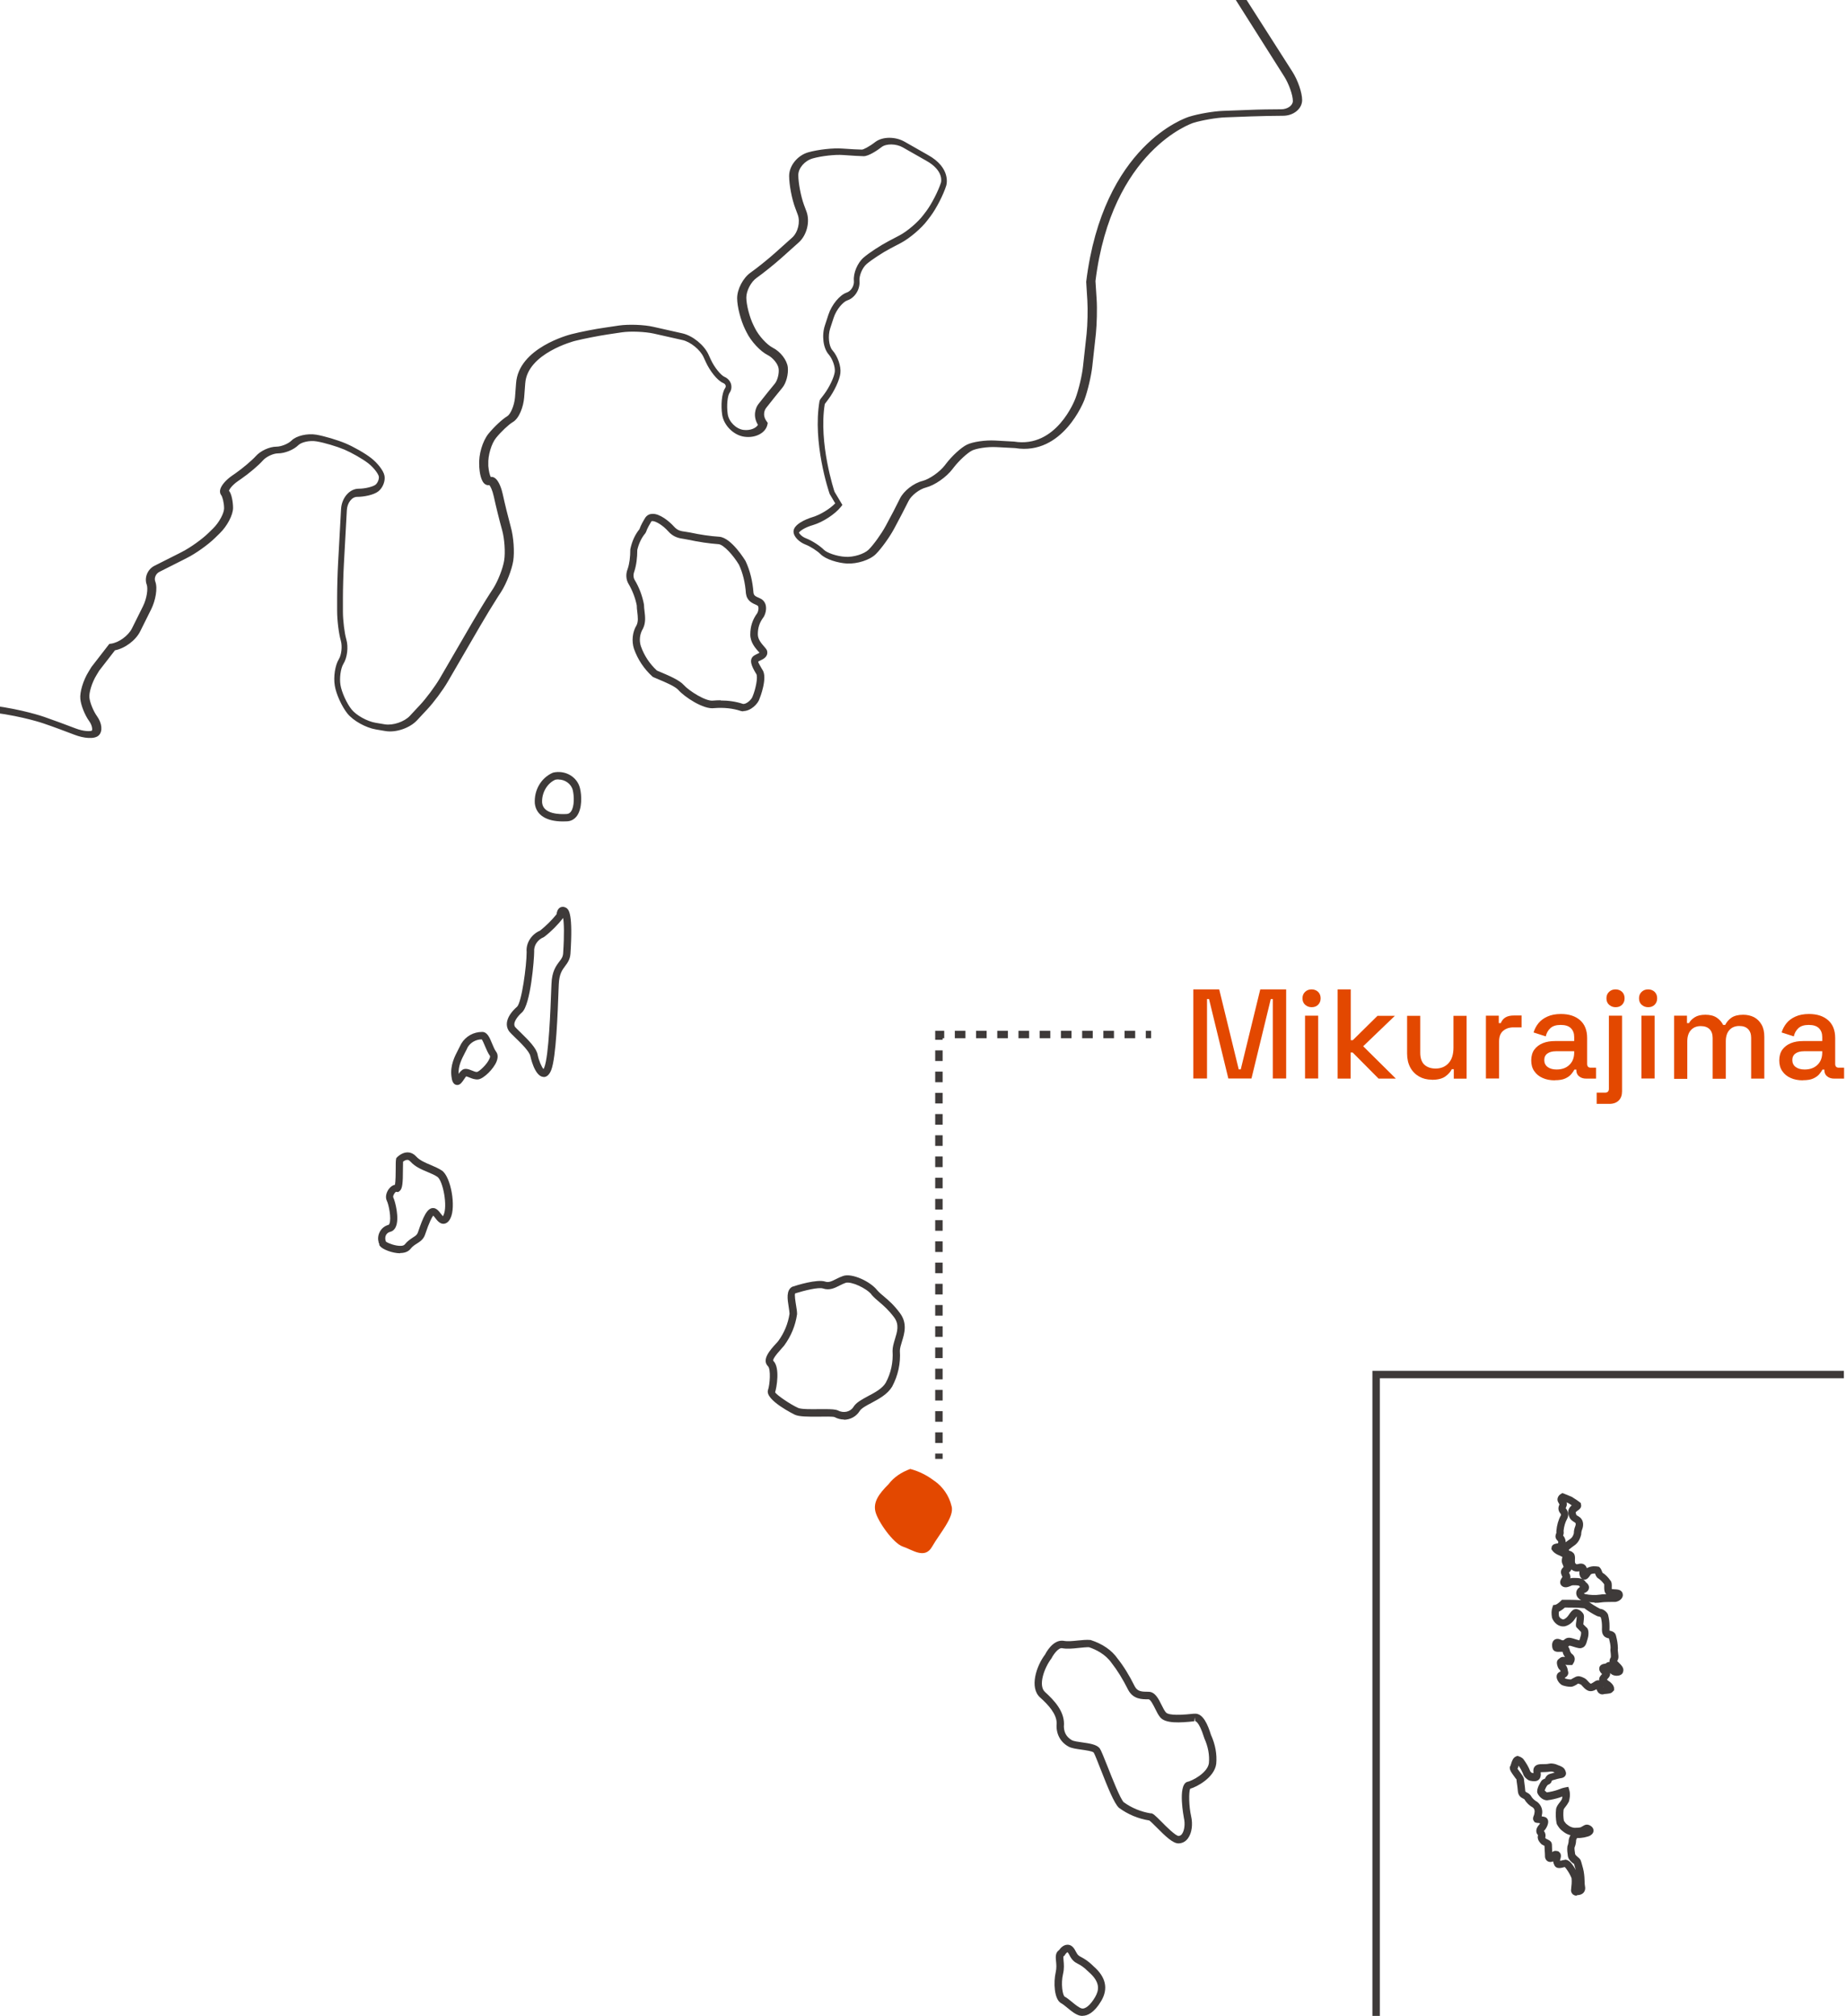 <?xml version="1.0" encoding="UTF-8"?>
<svg id="_レイヤー_2" data-name="レイヤー 2" xmlns="http://www.w3.org/2000/svg" xmlns:xlink="http://www.w3.org/1999/xlink" viewBox="0 0 174 190">
  <defs>
    <style>
      .cls-1 {
        fill: none;
      }

      .cls-2 {
        fill: #e34800;
      }

      .cls-3 {
        fill: #3e3a39;
      }

      .cls-4 {
        clip-path: url(#clippath);
      }
    </style>
    <clipPath id="clippath">
      <rect class="cls-1" width="174" height="190"/>
    </clipPath>
  </defs>
  <g id="_アウトライン後" data-name="アウトライン後">
    <g class="cls-4">
      <g>
        <path class="cls-3" d="M51.26,101.5s-.04,0-.06,0c-.83-.08-1.2-1.94-1.21-1.96-.08-.44-.93-1.27-1.44-1.76-.23-.22-.42-.41-.54-.55-.49-.65-.21-1.52.72-2.34.44-.39.91-3.87.91-5.16-.08-.83.44-1.67,1.27-2.02.55-.44,1.11-.99,1.55-1.54.02-.19.09-.5.34-.64.11-.06.33-.12.61.06.2.17.61.51.36,4.3-.04.54-.27.85-.5,1.16-.28.37-.56.75-.6,1.72l-.02.47c-.08,2.24-.23,6.41-.69,7.61-.21.53-.49.66-.71.66ZM53.09,86.51h0c-.5.64-1.13,1.28-1.78,1.78l-.08.05c-.57.23-.93.79-.88,1.36,0,.7-.33,4.99-1.15,5.72-.46.41-.91,1.02-.64,1.38.09.1.27.28.48.48.83.81,1.53,1.52,1.64,2.14.1.53.38,1.16.55,1.34.02-.04.05-.09.08-.17.42-1.09.58-5.49.65-7.38l.02-.47c.04-1.18.43-1.7.74-2.11.2-.26.34-.45.36-.78.12-1.82.08-2.84,0-3.33Z"/>
        <path class="cls-3" d="M53.05,77.42c-1.56,0-2.52-.61-2.64-1.7-.08-1.27.61-2.43,1.72-2.9,1.16-.27,2.29.41,2.54,1.48.16.65.22,1.89-.29,2.6-.23.31-.54.49-.92.51h0c-.14,0-.28.01-.41.01ZM52.64,73.46c-.1,0-.2.01-.3.03-.76.33-1.3,1.24-1.24,2.18.12,1.07,1.66,1.09,2.31,1.05.17-.01.29-.08.4-.22.35-.47.31-1.48.18-2.02-.14-.59-.72-1.01-1.34-1.01Z"/>
        <path class="cls-3" d="M70.07,67.04c-.08,0-.16,0-.24-.03-.75-.25-1.58-.34-2.5-.27-1.03.16-2.86-1.1-3.38-1.7-.31-.36-1.33-.78-1.88-1.01-.21-.09-.38-.16-.49-.21l-.08-.05c-.79-.72-1.38-1.6-1.74-2.61-.24-.73-.15-1.6.24-2.23.18-.36.12-.79.07-1.25-.03-.22-.05-.43-.05-.62-.13-.67-.4-1.39-.77-2.02-.25-.41-.28-.94-.09-1.41.17-.5.25-1.11.25-1.86.16-.77.46-1.4.86-1.89.15-.42.36-.77.56-1.1.17-.23.39-.34.65-.35.69-.04,1.6.7,2.04,1.19.34.39.66.44,1.11.5.14.02.28.04.42.07.99.21,1.87.34,2.76.4,1.14.1,2.42,2.21,2.47,2.3.42.9.66,1.89.74,2.97.04.26.14.33.61.53.24.1.42.29.51.53.12.33.08.78-.13,1.18l-.03.05c-.39.52-.55,1-.55,1.64,0,.47.34.85.58,1.13.12.14.22.25.27.36l.03.09c.1.52-.35.74-.62.87-.08.04-.16.07-.23.12,0,.08.23.47.35.68l.05.08c.53.74-.25,2.7-.26,2.71-.14.51-.84,1.19-1.54,1.19ZM67.93,66.02c.76,0,1.46.11,2.09.32.29.07.83-.38.93-.73.27-.64.52-1.83.33-2.1l-.07-.11c-.29-.5-.72-1.26-.1-1.63.1-.06.2-.11.29-.15.06-.03.14-.07.19-.1-.03-.04-.07-.09-.11-.12-.28-.32-.76-.86-.76-1.59,0-.78.21-1.41.67-2.04.1-.21.13-.46.08-.6-.02-.06-.06-.1-.13-.13-.46-.2-.93-.4-1.03-1.1-.07-1.02-.29-1.93-.66-2.72-.53-.88-1.43-1.88-1.91-1.93-.92-.07-1.83-.2-2.86-.42-.13-.03-.26-.05-.38-.07-.47-.07-1.01-.15-1.52-.73-.46-.52-1.14-.96-1.49-.96-.07,0-.08.02-.1.04-.18.31-.37.62-.5,1l-.07.12c-.35.41-.61.96-.75,1.56,0,.75-.09,1.44-.28,2.03-.11.29-.1.58.04.81.42.7.72,1.5.87,2.31,0,.23.03.41.05.6.06.52.14,1.1-.15,1.68-.3.48-.37,1.12-.19,1.65.31.88.82,1.65,1.51,2.29.1.04.23.1.4.17.68.29,1.72.72,2.14,1.2.47.53,2.08,1.57,2.77,1.46.23-.02.46-.03.69-.03Z"/>
        <path class="cls-3" d="M37.72,118.12s-.01,0-.02,0c-.67,0-1.64-.35-1.88-.68l-.07-.09v-.12s-.07-.09-.07-.21c-.08-.27-.04-.63.13-.94.17-.32.47-.55.82-.64.02,0,.05-.05.07-.09.22-.5-.07-1.85-.23-2.16-.2-.4-.02-.86.19-1.14.17-.22.37-.35.57-.39.06-.32.07-1.11.07-1.52,0-.39,0-.7.03-.87l.02-.11.07-.08s.44-.47.99-.47h0c.21,0,.53.07.83.4.32.35.85.58,1.36.79.37.16.75.32,1.06.53.84.59,1.34,3.4.8,4.49-.06.12-.24.48-.61.52-.37.04-.63-.29-.83-.55-.05-.06-.12-.16-.18-.22-.12.14-.36.56-.77,1.78-.15.46-.48.67-.78.86-.21.13-.41.26-.59.49-.14.18-.43.4-.99.4ZM36.41,117.05c.18.12.87.4,1.39.37.12,0,.28-.04.35-.13.25-.32.54-.5.76-.65.27-.17.41-.27.48-.48.5-1.49.87-2.3,1.43-2.3.32,0,.54.28.73.53.06.07.14.18.2.24.02-.02.03-.05.05-.1.42-.84-.05-3.24-.57-3.61-.24-.17-.58-.31-.93-.46-.58-.24-1.18-.5-1.6-.97h0c-.16-.17-.28-.18-.32-.17-.15,0-.3.1-.39.17,0,.16,0,.39-.01.65,0,1.4-.05,1.9-.31,2.11l-.13.1-.23-.02s-.12.1-.2.27c-.06.12-.06.22-.04.26.19.39.59,1.98.24,2.76-.14.32-.36.44-.53.48-.22.05-.33.19-.39.29-.08.15-.1.34-.05.52.01.03.03.07.04.11ZM37.47,111.67s0,0,0,0c0,0,0,0,0,0Z"/>
        <path class="cls-3" d="M43.11,102.26s-.07,0-.11-.01c-.33-.08-.41-.47-.45-.82-.12-1.03.29-1.83.66-2.54.09-.18.18-.35.27-.53.43-.7,1.16-1.1,1.97-1.1.48,0,.7.53.93,1.09.12.29.24.58.38.77.13.17.23.47.04.94-.29.71-1.21,1.6-1.71,1.67-.31.04-.61-.08-.85-.18-.1-.04-.25-.1-.31-.1-.04.05-.13.19-.21.3-.16.24-.34.51-.61.51ZM45.4,97.96c-.54.01-1.03.28-1.31.73-.07.15-.16.34-.26.52-.33.64-.64,1.25-.6,2,.08-.12.17-.23.27-.31.29-.29.69-.12.99,0,.17.07.36.15.48.13.2-.04.96-.72,1.18-1.28.06-.15.04-.21.04-.22-.19-.26-.33-.59-.47-.92-.09-.21-.23-.56-.32-.66Z"/>
        <path class="cls-3" d="M79.55,133.79c-.3,0-.61-.08-.89-.23-.15-.06-.91-.05-1.47-.04-1.09.01-1.83,0-2.24-.17-.03-.01-2.87-1.39-2.56-2.34.18-.53.28-1.96,0-2.24-.62-.62.2-1.53.74-2.12.08-.09.17-.18.23-.26.56-.77.92-1.64,1.06-2.57,0-.13-.04-.37-.08-.64-.12-.74-.25-1.57.33-1.9.44-.15,2.35-.74,3.11-.49.32.11.6-.02,1.03-.24.21-.11.43-.21.66-.29.85-.29,2.57.53,3.2,1.33.21.24.43.42.68.63.41.35.88.74,1.47,1.53.73.97.43,1.94.19,2.71-.1.32-.19.62-.19.86.08,1.18-.17,2.32-.73,3.37-.44.73-1.24,1.15-1.94,1.53-.5.26-.96.51-1.12.77-.33.53-.9.82-1.49.82ZM77.77,132.81c.58,0,.97.02,1.2.12.54.29,1.18.14,1.47-.32.25-.42.8-.71,1.39-1.03.63-.33,1.34-.71,1.66-1.26.49-.91.71-1.93.64-3,0-.37.11-.72.22-1.09.22-.72.44-1.39-.08-2.08s-.96-1.07-1.36-1.41c-.26-.22-.5-.42-.76-.71v-.02c-.49-.61-1.95-1.27-2.45-1.1-.2.07-.38.16-.56.25-.45.23-.95.49-1.57.28-.4-.14-1.76.19-2.61.46-.1.06.02.8.08,1.16.05.29.09.56.09.8-.16,1.1-.57,2.07-1.21,2.95-.09.11-.17.2-.26.3-.61.67-.86,1.06-.76,1.16.64.63.3,2.53.16,2.95.1.23,1.42,1.14,2.18,1.48.3.13,1.25.12,1.95.11.22,0,.41,0,.59,0Z"/>
        <path class="cls-3" d="M111.08,173.74c-.52,0-1.2-.64-2.08-1.53-.25-.25-.56-.56-.67-.63-1.06-.17-2.01-.57-2.87-1.2-.45-.44-1.02-1.85-1.73-3.66-.26-.66-.55-1.41-.64-1.54-.11-.13-.75-.22-1.18-.28-.48-.07-.94-.13-1.22-.3-.77-.43-1.18-1.24-1.09-2.17,0-.9-.79-1.75-1.57-2.45-1.01-.92-.36-2.95.49-4.06.04-.09.7-1.39,1.69-1.28.4.08.89.03,1.36-.02.42-.04.85-.09,1.23-.05,1.14.37,2,.97,2.54,1.75.55.69,1.09,1.55,1.63,2.64.26.47.64.49,1.29.49.61,0,.94.66,1.23,1.25.13.27.27.54.41.7.15.17.71.33,2.59.12h.08c.83-.1,1.29,1.08,1.57,1.98.42.93.58,1.84.5,2.74-.17,1.29-1.81,2.17-2.46,2.35-.14.32-.12,1.66.09,2.58.18.77.07,1.58-.28,2.07-.2.29-.47.45-.78.49-.04,0-.08.01-.13.01ZM108.48,170.9c.19,0,.4.2,1.02.82.39.4,1.32,1.33,1.6,1.32.14-.02.24-.08.32-.2.23-.33.3-.95.17-1.51,0-.03-.6-3.02.29-3.38.46-.08,1.95-.85,2.07-1.78.07-.76-.08-1.55-.43-2.33l-.04-.12c-.48-1.53-.83-1.5-.82-1.5l-.04-.35-.05.36c-1.37.15-2.7.22-3.2-.36-.19-.22-.35-.54-.5-.85-.16-.32-.43-.86-.61-.86-.64,0-1.43,0-1.91-.87-.52-1.04-1.05-1.89-1.57-2.55-.59-.84-1.48-1.27-2.13-1.49-.23-.01-.61.03-1.01.07-.52.06-1.07.11-1.54.02-.35-.05-.83.63-.99.96-.71.93-1.27,2.58-.61,3.17.89.81,1.79,1.79,1.79,3.01-.07.7.19,1.22.74,1.53.18.1.6.16.98.21.69.1,1.34.19,1.64.55.15.22.35.74.74,1.71.45,1.14,1.2,3.05,1.53,3.38.75.54,1.62.9,2.55,1.05,0,0,0,0,0,0Z"/>
        <path class="cls-3" d="M102.05,190c-.12,0-.22-.02-.31-.04-.38-.11-.77-.42-1.14-.73-.22-.18-.44-.36-.6-.44-.64-.38-.71-1.95-.49-2.91.09-.39.06-.73.03-1.03-.04-.38-.08-.81.29-1.06.12-.17.4-.5.8-.5.31,0,.56.21.75.6h0c.2.39.3.45.56.58.25.14.6.32,1.13.85,1.16,1,1.41,2.1.74,3.25-.68,1.16-1.33,1.42-1.77,1.42ZM100.61,183.99s-.16.13-.22.24l-.05.09-.09.05c-.03.05-.01.27,0,.42.03.32.07.75-.05,1.25-.22.94-.04,2,.15,2.14.2.1.44.3.7.51.3.25.65.53.89.6.35.1.84-.31,1.28-1.06.35-.61.56-1.37-.61-2.38-.48-.48-.76-.63-.99-.75-.35-.18-.58-.34-.85-.89-.09-.18-.16-.21-.16-.21Z"/>
        <path class="cls-2" d="M88.09,139.59c-.69-.53-1.45-.92-2.29-1.14-.84.31-1.53.76-2.06,1.45-.92.92-1.45,1.68-1.22,2.59s1.68,2.98,2.59,3.28,2.06,1.22,2.75,0,2.14-2.82,1.83-3.82c-.23-.99-.84-1.83-1.6-2.37"/>
        <path class="cls-3" d="M-96.61,130.43c-.28,0-.53-.06-.72-.17-.21-.13-.34-.32-.37-.55-.03-.19-.58-.59-1.39-.71l-1.97-.26c-.89-.12-2.31-.48-3.15-.81l-2.21-.85c-.84-.32-2.13-1.03-2.86-1.56l-3.22-2.37c-.69-.51-1.43-1.43-1.43-2.13,0-.32-.39-.87-.92-1.12-.66-.31-1.3-.98-1.2-1.6.08-.52.64-1.04,1.27-1.2.13-.03.24-.11.3-.23.07-.13.07-.28.01-.43-.13-.34-.75-.85-1.44-1.02-.76-.19-2.03-.68-2.83-1.08l-.3-.15c-.82-.41-1.99-1.29-2.61-1.96l-.73-.78c-.61-.65-1.41-1.59-1.79-2.09-.31-.41-1.14-.81-1.77-.86-.92-.07-1.66-.73-1.66-1.47,0-.64.38-1.62.86-2.24.11-.14.17-.24.21-.32-.26,0-.47-.09-.64-.25-.25-.24-.37-.62-.32-1.04.08-.72.65-1.35,1.32-1.43.4-.05.96-.44,1.22-.84.27-.43.51-1.18.51-1.61,0-.31-.48-.81-1.11-1.02-.43-.14-.76-.44-.94-.86-.2-.46-.18-1.01.05-1.51.42-.91,1.25-1.78,1.9-2,.44-.15.91-.66,1-1.09.09-.41-.06-1.38-.43-2.11-.34-.68-1.15-1.53-1.76-1.86-.78-.42-1.44-1.23-1.52-1.84-.08-.61.32-1.53.89-2.09.57-.56,1.73-.95,2.63-.89.73.05,1.86-.23,2.47-.62.64-.4,1.63-1.28,2.17-1.93l1.11-1.33c.56-.67,1.47-1.78,2.02-2.46.54-.67,1.28-1.76,1.64-2.42.37-.68,1.05-1.85,1.52-2.6l.55-.88c.41-.66.56-1.85.33-2.59l-.16-.52c-.25-.81-.65-1.84-.88-2.25-.2-.36-.83-.81-1.36-.96-.58-.17-1.78-.32-2.62-.32h-.61c-.86,0-2.24.15-3.08.32-.85.18-2.03.62-2.61.96-.63.38-1.81.94-2.63,1.26-.86.34-2.23.5-3.1.36-.81-.13-2.18-.43-3.04-.67-.94-.26-2.25-.93-2.97-1.49l-2.39-1.87c-.69-.54-1.82-1.43-2.51-1.98l-.86-.68c-.65-.52-1.85-1.21-2.62-1.51-.73-.29-1.99-.33-2.76-.1l-1.43.43c-.86.26-2.28.55-3.17.66l-.86.1c-.82.1-2.13.52-2.85.92l-2.81,1.57c-.84.47-2.24.73-3.19.59-.89-.13-2.3-.52-3.13-.88l-.19-.08c-.51-.22-.91-.19-1.09-.1-.09.05-.12.1-.12.13-.08.31.06.62.31.69.53.15,1.07.57,1.24.98.23.56-.34,1.26-1.04,1.67-.55.32-1.24,1.23-1.51,1.98l-.05.15c-.33.95-1.36,1.86-2.34,2.08l-.7.16c-1.04.24-2.05-.1-2.3-.76-.17-.44-.54-1.04-.81-1.31-.16-.16-.81-.25-1.44-.02-.67.24-1.66.64-2.2.88-.4.18-.72.64-.68.98.04.31.29.58.54.58.32,0,.78-.2.95-.42.28-.36.9-.75,1.41-.89.59-.17,1.35.19,1.74.81.33.51.52,1.32.23,1.81-.25.42-.95.96-1.49,1.26-.51.28-1.33,1.09-1.78,1.77-.58.87-1.8,1.53-2.8,1.53h-4.18c-1,0-2.18-.61-2.67-1.39-.12-.19-.23-.32-.31-.4-.18.52-.7.94-1.27,1-.28.03-.54-.05-.77-.24-.34-.28-.57-.77-.62-1.31-.01-.17-.06-.29-.14-.32-.1-.04-.32.02-.59.26l-1.17,1.03c-.69.6-1.94,1.35-2.8,1.68l-1.72.65c-.92.35-2.25.3-3.02-.12-.56-.3-1.44-.31-1.89-.02-.48.32-1.04,1.2-1.21,1.91-.23.97-1.27,1.66-2.31,1.56l-.84-.09c-.88-.09-1.91-.43-2.19-.89-.22-.06-.53,0-.85.21-.49.33-1.1,1.07-1.32,1.62-.3.74-1.26,1.38-2.19,1.46-.88.08-1.96-.15-2.46-.5-.12-.08-.25-.11-.36-.08-.11.03-.19.12-.25.26-.24.61-1.05,1.15-1.86,1.22-.68.06-1.97.07-2.86.03l-1.3-.06c-.81-.04-1.39.16-1.48.28-.18.47-.85.8-1.39.86-.5.05-1.64.1-2.52.1,0,0-1.05.12-1.45,3.08l-.03.25-2.04.4c-.81.16-1.89.54-2.34.83-.55.35-1.56.62-2.31.62-.61,0-1.54.28-2.04.62-.47.31-.92,1.08-.98,1.65-.06.61.13,1.3.35,1.51.43.43.45,1.26.05,1.9-.27.42-.63.71-.98.77-.2.04-.4,0-.54-.12-.13-.08-.85-.18-1.75-.05-.95.13-1.96-.08-2.06-.75-.09-.57.51-1.39,1.15-1.9.58-.47.99-1.23.99-1.62,0-.61.21-1.51.49-2.05.25-.5.7-1.3,1.01-1.8.24-.38.2-.79.07-.91-.36-.31-.7-.91-.77-1.36-.05-.28-.45-1.06-.95-1.74-.44-.59-1.47-1.17-2.25-1.25l-1.06-.12c-.81-.09-2.02.08-2.64.36-.62.28-1.56,1.08-2.05,1.73l-1.25,1.69c-.47.64-.79,1.83-.7,2.62l.31,2.66c.12.99-.2,2.12-.72,2.56-.35.3-.66.97-.66,1.42v2.46c0,.84-.32,2.16-.71,2.95-.41.81-1.2,1.72-1.81,2.06-.45.25-.88.86-.93,1.3-.06.51.09,1.57.32,2.33.3,1,.08,1.95-.52,2.21-.59.26-1.35-.12-1.69-.84-.22-.46-1.02-1.11-1.73-1.39-.82-.33-1.97-.95-2.55-1.4-.55-.42-1.61-1.11-2.36-1.53l-2.81-1.57c-.7-.39-1.87-.69-2.54-.63-.71.06-1.69-.02-2.11-.27-.2-.12-.33-.32-.36-.56-.04-.33.11-.69.41-.99.1-.1.08-.17.08-.19-.02-.1-.14-.25-.41-.37-.58-.24-1.51-.49-2.03-.54-.52-.06-1.67,0-2.5.14l-1.09.17c-.8.13-1.97.62-2.54,1.08-.6.48-1.6.98-2.23.98-.68,0-1.23-.46-1.23-1.02,0-.16-.3-.46-.75-.56-.36-.08-.74.1-.81.41-.16.66-.75,1.18-1.35,1.18-.52,0-1.31-.33-1.8-.75-.08-.07-.16-.09-.26-.07-.18.04-.45.22-.65.62-.41.8-1.2,1.69-1.81,2.04-.58.33-1.78.73-2.67.9l-.46.09c-.96.18-2.34-.12-3.14-.67l-.29-.2c-.75-.52-1.68-1.42-2.07-2-.32-.48-1.25-1.07-2.01-1.27l-1.16-.31c-.32-.08-.64-.04-.91.12-.27.17-.46.43-.53.75-.21.99-1.05,2.11-1.92,2.58l-.54.29c-.75.4-1.91.72-2.56.56-.66-.17-1.19-1.09-1.24-2.15l-.1-2.41c-.04-.82-.35-2.1-.69-2.79-.39-.79-.7-1.84-.7-2.39,0-.62.53-1.4,1.2-1.76.46-.25.98-1.13,1.11-1.88l.12-.67c.14-.82-.06-1.54-.26-1.67-.55-.36-.84-1.35-.84-2.09s.16-2.01.36-2.77c.24-.9.98-1.61,1.69-1.61.52,0,1.12-.19,1.34-.37.42-.34,1.29-.52,1.9-.52.49,0,.86-.18.98-.29-.11-.09-.44-.27-1.04-.35l-.41-.05c-.57-.07-.97-.33-1.12-.73-.08-.22-.14-.66.33-1.18.69-.77,1.61-1.07,2.14-.7.29.2,1.22.51,2.1.65l1.08.16c.83.12,1.94.53,2.35,1.03.18.22.98.48,1.84.4l1.31-.12c.87-.08,2.28-.26,3.14-.39l1.33-.21c1.98-.18,2.53-.42,2.65-.49.4-.8,1.08-2.02,1.54-2.75l.55-.87c.44-.71.73-1.59.69-1.9-.08-.6.27-1.2.8-1.37.34-.11,1.01-.46,1.48-.75.46-.29,1.27-1.1,1.77-1.76l.1-.13c.5-.66,1.13-1.86,1.36-2.61.3-.96,1.38-1.6,2.42-1.41l.89.15c3.35.21,5.48-1.88,5.51-1.9.63-.63,1.71-1.6,2.4-2.15l7.35-5.85c.66-.52,1.64-1.53,2.14-2.21l2.78-3.72c.53-.71,1.44-1.83,2.02-2.5l.85-.97c.63-.72,1.65-1.43,2.32-1.64.56-.17,1.51-.79,2.08-1.38l.88-.89c.61-.62,1.5-1.69,2-2.4l.2-.28c.52-.73,1.45-1.84,2.08-2.48l1.11-1.11c.63-.63,1.72-1.59,2.43-2.13l.36-.28c.69-.53,1.8-1.42,2.48-1.98.69-.58,1.89-1.35,2.66-1.72,1.56-.4,1.59-2.08,1.59-2.15.2-1.57-.86-2.22-.91-2.25-.22-.13-.91-.52-.77-1.02.05-.19.23-.43.8-.43.62,0,1.77-.31,2.5-.68l.29-.15c.78-.39,2.03-1.07,2.78-1.51l1.06-.62c.79-.46,2.06-.94,2.83-1.08.75-.13,1.89-.24,2.52-.24.57,0,1.52-.24,2.07-.53.58-.3,1.52-.94,2.06-1.41.55-.48,1.4-1.27,1.9-1.77.61-.61,1.62-.78,2.31-.39.49.27,1.57.42,2.37.31l.2-.03c.91-.12,2.37-.07,3.26.12l1.14.24c.94.2,1.85.67,1.73,1.29-.12.62-1.28,1.01-1.95,1.14l-.31.06c.9,2.58,2.89,3.08,2.98,3.1.85.19,2.06.44,2.68.56.53.1,1.56-.19,2.21-.62.74-.49,1.67-1.17,2.1-1.53.51-.43,1.68-.64,2.65-.47l2.24.39c6.33.84,22.31-1.76,22.47-1.78.84-.14,2.18-.52,2.97-.85l4.06-1.66c3.42,0,6.49-2.15,6.52-2.18,1.8-1.57,4.08-1.86,4.18-1.87.88-.1,2.33-.19,3.22-.19h2.84c.88,0,2.32.03,3.2.06l2.88.1c.82.03,1.94.2,2.4.42.44.22.96.84,1.17,1.42.08.07.35-.03.69-.46l.1-.13c.55-.73,1.64-1.71,2.43-2.18l.64-.38c.76-.45,2.02-1.16,2.79-1.58l1.42-.76c.8-.43,2.17-.94,3.05-1.14l1.81-.41c1-.23,2.24.26,2.82,1.11l1.12,1.63c.31.46.43,1,.31,1.5-.1.43-.38.79-.76,1-.61.33-1.35,1.22-1.62,1.94-.31.83-1.01,2.1-1.56,2.82l-.11.15c-.34.45-.46.79-.48.94.19-.04.61-.26,1-.7.42-.47.91-.76,1.32-.77.21,0,.4.07.53.2.34.35.47.98.31,1.48-.05.16.17.56.63.82.61.34,1.3.92,1.58,1.34.29.42.51,1.3.51,1.99,0,.13.02.2.03.24,0-.03.07-.06.14-.14.49-.5,1.38-.88,2.02-.88.43,0,.74-.23.77-.39-.01-.05-.24-.21-.73-.16-.85.09-1.63-.4-1.71-1.08-.09-.74.69-1.6,1.46-2.03l.78-.44c.88-.49,2.24-.45,3.1.09l.43.27c.78.5,1.81,1.54,2.29,2.33l.13.21c.4.65,1.06.92,1.41.76.55-.25,1.62-.8,2.39-1.22l2.25-1.24-1.18,1.42c-.22.27-.37.46-.47.6.68.01,1.33-.13,1.54-.31.39-.32,1-.62,1.42-.72-.3-.33-.54-.87-.64-1.28-.06-.26,0-.52.17-.74.29-.36.87-.58,1.55-.58h.16c.86,0,1.98.29,2.33.82.15.22.41.31.54.23.17-.1.26-.38.19-.59-.14-.44.05-.67.14-.74.11-.1.37-.23.8-.02.25.13.58.07.71-.06,0-.04-.11-.25-.48-.45-.55-.3-1.22-.85-1.4-1.3-.08-.19-.05-.39.08-.54.33-.39,1.18-.29,1.65-.19l.25.05c.79.16,1.99.11,2.6-.11.62-.22,1.24-.68,1.37-.94.16-.31.25-1,.2-1.48-.06-.58-.06-1.42,0-1.89.07-.52.51-1.27,1.01-1.69.55-.46,1.47-.52,2.1-.13.61.38,1.02,1.22.94,1.91-.07.57-.39,1.32-.86,1.6-.15.09-.26.42-.18.71.1.33.3.51.36.53.1,0,.56-.21.99-.58.31-.27.71-1.11.77-1.88.06-.8.17-2.17.24-3.05l.09-1.11c0-3.29-1.87-4.27-1.95-4.31-.91-.45-1.63-1.53-1.63-2.48,0-.79-.26-1.72-.5-2.05-.4-.57-.54-1.78-.43-2.62l.29-2.37.12-.09c2.18-1.58,2.31-2.36,2.31-2.37,0-.94.45-2.29,1.02-3.06l.78-1.04c.52-.69,1.23-1.8,1.6-2.47.35-.64.69-1.56.75-2.01.09-.71.99-1.47,1.79-1.81l.2-.08c.77-.33,1.95-1.07,2.57-1.62l2.98-2.61c.66-.58,1.72-1.53,2.36-2.13l1.96-1.81c9.21-8.36,13-18.63,13.04-18.73.3-.82.7-2.17.89-3.01l1.31-5.63c.2-.84.4-2.23.45-3.09v-.2c.06-.78-.31-1.9-.81-2.44-.61-.67-1.12-1.95-1.17-2.92l-.08-1.75c-.03-.76-.45-1.42-.8-1.51-.72-.17-1.24-1.13-1.19-2.19l.11-2.2.22-.08c1.57-.57,1.69-1.85,1.7-1.91.06-.87.11-2.13.11-2.79,0-.76.49-1.93,1.12-2.67l.59-.7c.59-.69,1.65-1.62,2.36-2.07.76-.48,2.1-.75,3.05-.62,2.05,0,3.06-.45,3.07-.45.78-.36,2.01-1.04,2.73-1.52l1.36-.9c.7-.47,1.33-1.16,1.42-1.47.19-.64,1.2-1.16,2.06-1.34l1.35-.27c.83-.17,2.06-.56,2.71-.86.73-.34,2.04-.55,2.98-.49.82.06,1.92.31,2.33.65.44.36.68,1.34.68,2.07,0,.86-.46,1.83-1.04,2.2-.53.34-1.58.66-2.38.72-.7.06-1.45.44-1.68.75-.25.34-.34,1.03-.19,1.48.17.52.51,1.19.74,1.46.3.37.54,1,.54,1.44,0,.53-.51,1.33-1,1.82-.56.57-1.61,1.01-2.39,1.01-.63,0-1.53.19-1.96.41-.48.24-1.31.74-1.86,1.1-.5.33-1.1,1.17-1.32,1.84-.27.81-.91,1.77-1.46,2.17-.61.45-1.44.6-1.92.36-.42-.21-1.02-.74-1.36-1.22-.22-.3-.65-.45-.93-.33-.31.13-.81.73-1.04,1.37-.25.69-.61,1.56-.79,1.94-.05.1-.03.19,0,.25.04.12.15.21.28.27.57.24.96.99.88,1.7-.08.69-.49,1.38-.97,1.62-.05.02-.1.06-.12.12-.01.06.03.14.1.22.16.17.57.19.88-.04.53-.39,1.29-.55,1.77-.39.43.15.99.54,1.28.89,0,.01.04.04.12.05.13.02.37-.07.6-.3.45-.45,1.16-.87,1.65-.77.59.12.8,1.03.73,1.83-.06.77-.36,2.09-.67,2.94l-.05.13c-.27.76-.36,2.02-.19,2.76.21.89.03,2.26-.41,3.12l-.38.73c-.33.64-.16,1.61.36,2.11l2.41,2.29c.58.55,1.74,1.07,2.53,1.13l5.58.44c.81.07,2.09-.21,2.8-.59l.52-.28c.68-.37,1.39-1.32,1.53-2.08l.05-.25c.16-.8.03-1.69-.18-1.94-.45-.53-.38-1.69-.08-2.51l.05-.13c.33-.93,1.32-1.93,2.24-2.27l3.52-1.33c.84-.32,2.26-.67,3.16-.78l2.21-.27c.87-.11,2.29-.29,3.16-.42l4.9-.69c.81-.11,2.06-.61,2.73-1.08l5.02-3.53c.67-.47,1.46-1.38,1.74-2,.36-.78,1.42-1.5,2.41-1.64l5.13-.71c.8-.11,1.96-.67,2.54-1.23l3.52-3.38c.62-.6,1.52-1.66,2.01-2.37l.21-.3c.52-.76,1.59-1.76,2.38-2.23l1.76-1.05c.71-.42,1.71-1.35,2.19-2.02l2.6-3.68c.51-.72,1.33-1.89,1.83-2.61l2.22-3.18c.48-.68,1.05-1.94,1.27-2.74l.72-2.74c1.56-10.34,8.29-12.64,8.58-12.73.82-.27,2.09-.83,2.83-1.27l4.09-2.37c7.15-1.5,10.49-7.15,10.53-7.21,3.03-6.74,3.08-10.29,3.08-10.33,0-.89.09-2.34.21-3.22l.69-5.35c2.26-7.65,6.86-13.22,6.9-13.28.56-.67,1.46-1.78,2-2.47l2.28-2.89c.54-.68,1.34-1.84,1.79-2.58l.37-.62c.42-.71.86-1.99.95-2.81l.3-2.66c.1-.95.67-2.26,1.29-2.99l.2-.24c.53-.62,1.09-1.82,1.23-2.62l.56-3.14c.15-.85.32-2.26.37-3.12l.26-4.42c.06-.97.67-2.25,1.39-2.9l1.87-1.68c.6-.54,1.26-1.66,1.44-2.44l.21-.91c.19-.84.39-2.23.44-3.09l.92-16.95c.05-.86.02-2.27-.06-3.13l-.28-2.91c-1.05-5.58-5.25-4.88-5.43-4.85-1.22.19-1.27.75-1.27.77,0,.89-.36,1.95-1.04,2.15-.54.16-1.7.1-2.51-.05l-.67-.12c-1-.18-2.02-1.08-2.32-2.05l-.38-1.2c-.27-.85-.65-2.24-.86-3.1l-.17-.7c-.22-.9-.12-1.98.49-2.3.63-.32,1.49.34,1.98,1.13l.3.48c1.12,1.11,4.01.3,4.04.29,4.89-2.16,6-9.05,6.01-9.12.13-.87.34-2.29.47-3.15l.66-4.44c.13-.86.23-2.26.23-3.12v-.66c.18-1.38-.02-2.41-.58-3-.4-.44-.86-.5-.88-.5-1.04-.12-1.93-.88-2.01-1.73-.06-.69-.12-1.97-.12-2.86v-.63c0-.83-.26-2.18-.56-2.95l-.16-.4c-.28-.72-.99-1.52-1.51-1.73-.79-.31-1.21-1.36-.95-2.4l.13-.51.26-.02c3.3-.19,4.81-5.31,4.83-5.36.23-.8.75-1.87,1.22-2.27.42-.36,1.25-.69,1.88-.75.66-.07,1.57.22,2.07.65.26.23.98.12,1.55-.35l.22-.19c.72-.6,2.05-1.2,2.97-1.35l1.21-.2c2.91-3.26,2.78-10.76,2.78-10.84-.02-.88,0-2.32.04-3.21l.06-1.27c.04-.74-.37-1.65-.87-1.94-.66-.4-1.27-1.08-1.15-1.62.11-.55.92-.9,1.66-.96.5-.04.93-.66.96-1.36l.12-3.77c.03-1.08.6-1.93,1.3-1.93s1.63.7,2.17,1.37l1,1.23c.64,1.35,1.12,1.67,1.36,1.75.16.05.25.01.26,0,.67-.46,1.62-1.44,2.06-2.14l.1-.11c1.44-1.03,2.98-.14,3.59.47,3.31,2.13,3.12,2.67,3.06,2.88-.27.79-.48,2.15-.46,2.99l.16,6.89c.02.87.14,2.27.27,3.13l.65,4.26c.04.41.2.72.51.96,1.16.91,3.77.54,3.8.54,2.43-.21,2.78-.69,2.78-.7.15-.75.21-2.14.12-2.97l-.1-.88c-.1-.91-.01-2.37.2-3.26l.12-.49c.25-1.03,1.21-1.74,2.14-1.58.82.14,1.95.72,2.55,1.33.6.6,1.23,1.65,1.43,2.39.17.62.67,1.21,1.01,1.34.53.2,1.5.84,2.2,1.45l1.81,1.56c5.09-.38,5.58-9.65,5.58-9.75.46-8.04-.52-10.68-.53-10.7-.31-.78-.86-1.83-1.2-2.29-.28-.37-.83-.62-1.19-.54-.31.08-.69.52-.74,1.04-.07.7-.56,1.68-1.1,2.23-.5.51-1.33,1.19-1.85,1.51-.57.36-1.53.53-2.17.39-.53-.11-1.42-.21-1.94-.21s-1.58.26-2.35.56l-1.54.6c-.76.3-1.74.93-2.13,1.38-.49.56-1.38,1.05-2.02,1.12-.76.08-1.46-.71-1.61-1.78l-.24-1.75c-.2-11.27,4.59-16.63,4.8-16.86l.08-.06c.92-.54.96-1.06.96-1.06,0-.89.37-1.95,1.04-2.12.64-.16,1.52.35,2.03.91.44.49,1.48,1.03,2.27,1.17l.9.16c2.98.68,4.26,2.19,4.31,2.25.56.67,1.51,1.71,2.13,2.33l1.79,1.78c1.83,1.84,4.32.83,4.42.78.79-.33,1.98-1.03,2.66-1.55l1.27-.97c.6-.46.97-.39,1.18-.25s.41.46.21,1.18c-.25.91-.6,2.29-.79,3.15l-1.23,5.61c-3.95,31.12,2.99,38.98,3.06,39.05.6.64,1.44,1.19,1.82,1.28.46.11,1.35.21,1.94.21.73,0,1.76.63,2.35,1.44l3.48,4.8c.53.73,1.3,1.95,1.72,2.73l2.73,5.06c.43.79.99,2.14,1.24,3l.23.77c.28.94.21,2.17-.15,2.8-.09.15-.1.31-.04.47.08.21.27.38.53.47.86.31,1.37,1.16,1.12,1.9-.23.68-.84,1.28-1.4,1.35-.27.04-.56.37-.61.7-.06.42.08,1.22.31,1.71.23.51.98,1.36,1.62,1.85l.39.3c.71.55,1.65,1.41,2.08,1.92.46.54.93,1.71,1.06,2.65l.24,1.77c.11.83.49,2.18.82,2.95l.76,1.82c.24,5.12-.47,10.92-.47,10.98-.06.47.05.64.08.65.01,0,.07,0,.19-.08.33-.22.67-.26.98-.11.39.19.63.66.66,1.29l.05.85c.05.9.4,1.55.57,1.63.49.24.87.87.87,1.44,0,.6-.51,1.19-1.17,1.35-.31.07-.7.56-.75,1.15-.07.82-.72,1.69-1.46,1.98-.53.21-.82.64-.79.85.06.05.44.06.99-.25l.79-.44c.64-.36,1.25-.46,1.64-.27.22.1.36.29.39.52.09.53-.04,1.62-.22,2.36-.23.95-1.26,1.68-2.28,1.61-.92-.06-1.86-.05-2.16,0-.15.04-.54.56-.72,1.39-.18.83-.1,1.47,0,1.58.16.11.64.26,1.03.26.31,0,.58.13.75.36.18.24.23.56.13.88-.19.64-1.14,1.18-1.94,1.36-.64.14-1.17.7-1.17,1.22s.46.96,1.01,1.01c.51.04.9.27,1.09.62.17.31.15.67-.04,1.02-.35.65-1.3,1.27-2.15,1.41-.28.05-.38.14-.39.16,0,.01.03.1.2.23.58.46,1.13,1.18,1.04,1.69-.09.53-.74.89-1.31.96-.1.12-.06.45.23.88.45.67.65,1.32.55,1.75-.06.26-.21.39-.32.45-.48.27-1.47.09-2.21-.22-.16-.07-.25-.08-.31-.08.02.03.03.17.18.44l.3.56c.4.75.72,1.83.54,2.35-.19.57-1.2.98-2.1,1.09l-.66.08c-.83.1-1.93.33-2.39.5-.37.14-.73.68-.79,1.16-.07.64-.28,1.59-.47,2.1-.23.63-.97,1.13-1.67,1.13-.1,0-.19.04-.26.13-.17.19-.23.55-.18.92.12.78.02,1.89-.42,2.4-.45.53-1.53.68-2.33.56-.29-.05-.55.02-.72.18-.15.14-.22.34-.2.58.07.82-.1,1.85-.38,2.33-.29.49-1.07,1.05-1.77,1.26-.47.14-.75.37-.78.45.04.06.46.57,1.11,1.08.64.5,1.21,1.39,1.02,2.05-.18.64-1.14,1.18-1.94,1.36-.73.17-1.73.73-2.17,1.23-.45.5-.62,1.22-.5,1.55.11.3.73.55,1.4.44.6-.1,1.16.02,1.51.32.22.19.34.44.34.71,0,.61-.45,1.42-1.03,1.85-.37.27-.62.83-.53,1.19.1.4.5.93.85,1.13.54.3,1.01,1.07,1.07,1.74.04.38-.09.73-.34.95-.26.22-.62.29-.99.21-.37-.09-.8.15-.93.53-.16.46-.06,1.33.2,1.87.38.77.35,1.67-.07,2.08-.04.04-.06.08-.05.14.01.11.11.28.34.42.59.37,1.14,1.42,1.27,2.39.12.91.12,2.09,0,2.69-.15.72-.69,1.29-1.23,1.29-.51,0-1.41-.44-2-.85-.69-.49-1.35-1.57-1.48-2.47-.11-.7-.58-1.23-.93-1.27-.57-.06-1.32-.34-1.59-.71-.33-.45,0-1.34.46-1.97.03-.04.05-.07.06-.1-.06.02-.12.04-.21.07-.77.32-2.13.63-3.03.69-.81.05-2.12.41-2.86.78l-.27.14c-.83.41-1.5.95-1.62,1.15-.14.23-.29.87-.29,1.41,0,.75-.84,1.39-1.92,1.45l-.39.02c-.7.04-1.93-.07-2.07-.74-.11-.54.47-1.12,1.09-1.4.43-.2.64-.55.59-.7-.05-.15-.55-.38-1.2-.31-.66.06-1.35.39-1.52.65-.22.33-.49,1.11-.59,1.7-.07.44.12.87.41.92.67.12,1.13.88,1.03,1.68-.09.71-.6,1.64-1.15,2.13-.49.43-1.31.84-1.85.76-.07.03-.35.43-.42,1.17l-.1,1.04-.14.09c-3.15,2.11-2.55,11.03-2.54,11.12,0,7.24,1.79,11.37,1.81,11.41.37.82.8,2.22.97,3.1l.29,1.54c.17.87.38,2.3.48,3.18l.77,6.93c.1.89.16,2.33.14,3.23l-.15,6.89c-.02.88-.11,2.32-.19,3.21l-.35,3.53c-.09.87-.16,2.28-.16,3.15v.99l-.07.09c-2.56,3.42-2.12,8.19-2.12,8.24.08.85-.06,1.99-.5,2.43h0c-.38.39-1.41.93-2.17,1.22l-2.83,1.09c-.72.28-1.52,1.14-1.75,1.87l-.17.56c-.26.84-.62,2.16-.8,2.94-.19.82-.62,1.96-.95,2.54-.3.51-.69,1.64-.86,2.45l-.47,2.26c-.18.87-.56,2.27-.84,3.12l-.55,1.67c-.28.83-.72,2.2-.98,3.03l-.6,1.89c-.26.84-.7,2.21-.97,3.04l-.18.55c-.26.8-.51,2.18-.55,3.02l-.03.64c-.05.97-.6,2.27-1.26,2.98-.01.02-1.85,2.25.7,10.57l4.25,9.27c.36.79,1.03,2.02,1.5,2.75l4.56,7.14c.51.8.91,1.97.91,2.66,0,.82-.81,1.48-1.8,1.48-.8,0-2.16.03-3.03.06l-2.4.09c-.84.03-2.23.27-3.03.52-.08.02-7.69,2.56-9.22,14.91l.11,1.71c.06.89.02,2.35-.07,3.24l-.34,3.09c-.1.9-.43,2.32-.75,3.17-.02.05-2.01,5.27-6.53,4.53l-1.74-.09c-.9-.05-1.92.13-2.31.32-.44.22-1.24.96-1.74,1.61l-.1.13c-.58.77-1.68,1.53-2.49,1.74-.64.16-1.4.75-1.66,1.28-.31.62-.9,1.77-1.32,2.54l-.05.09c-.43.8-1.2,1.86-1.71,2.37-.56.56-1.76.94-2.73.89-.84-.05-1.99-.39-2.47-.87-.33-.33-.99-.75-1.44-.92-.54-.21-1.12-.71-1.12-1.23,0-.65,1.12-1.15,1.78-1.35.74-.22,1.65-.78,2.15-1.3l-.52-.88c-.1-.26-1.63-4.88-.96-8.76l.06-.15.38-.5c.49-.65.95-1.63,1-2.12.05-.46-.22-1.22-.58-1.63-.51-.58-.67-1.79-.35-2.74l.33-1.01c.31-.94,1.07-1.86,1.73-2.08.41-.14.71-.64.67-1.1-.07-.73.34-1.7.92-2.2.51-.44,1.58-1.14,2.38-1.56l.99-.52c.73-.38,1.76-1.26,2.25-1.92l.29-.38c.5-.67,1.13-1.9,1.38-2.69.01-.04.3-1.13-1.42-2.07l-2.18-1.24c-.63-.36-1.57-.37-2-.03-.38.3-1.22.86-1.68.86-.26,0-1.13-.05-1.94-.11-.75-.06-2.06.09-2.87.32-.77.22-1.36.92-1.36,1.57,0,.75.25,2.04.54,2.82l.22.59c.37.96.05,2.25-.72,2.94l-1.63,1.46c-.66.59-1.72,1.44-2.34,1.88-.53.37-.97,1.22-.97,1.85,0,.68.31,1.88.68,2.62l.14.28c.36.72,1.12,1.55,1.67,1.83.72.36,1.34,1.16,1.42,1.84.07.65-.15,1.5-.52,1.94-.31.37-1,1.23-1.54,1.92-.04.06-.42.59.08,1.26l.09.13-.03.15c-.16.79-1.12,1.3-2.18,1.15-1.01-.14-1.94-1.07-2.09-2.09-.12-.83-.06-1.98.28-2.49.06-.08.07-.17.05-.25-.03-.1-.11-.18-.23-.23-.59-.25-1.28-1.2-1.63-1.96l-.22-.48c-.32-.7-1.23-1.44-1.98-1.61l-2.71-.61c-.81-.18-2.19-.24-3.01-.12l-1.34.2c-.86.13-2.25.4-3.09.61-.04.01-4.49,1.16-4.68,4.01l-.1,1.32c-.07.86-.46,1.97-1.07,2.32-.39.23-1.11.91-1.58,1.49-.44.54-.77,1.67-.73,2.46v.19c.05.55.15.89.23,1.03.1-.01.2,0,.3.05.51.25.76,1.26.83,1.57.19.88.53,2.26.76,3.1.27.96.36,2.36.23,3.19-.13.83-.64,2.14-1.14,2.92l-.3.46c-.47.73-1.21,1.95-1.65,2.71l-3.08,5.3c-.45.78-1.32,1.95-1.94,2.61l-.96,1.03c-.68.73-1.99,1.18-2.98,1.01l-.89-.15c-.96-.16-2.14-.82-2.69-1.5-.53-.67-1.06-1.82-1.19-2.63-.14-.83.03-1.92.38-2.49.25-.4.34-1.22.19-1.74-.19-.65-.35-1.91-.35-2.82v-1.27c0-.88.04-2.32.09-3.21l.28-5.11c.06-1.06.8-1.92,1.66-1.92.63,0,1.36-.2,1.58-.37.21-.16.36-.54.32-.78-.04-.23-.44-.81-.99-1.24-.52-.41-1.56-1-2.26-1.3-.72-.3-1.89-.65-2.61-.77-.69-.12-1.46.09-1.72.35-.44.44-1.28.78-1.92.78-.45,0-1.11.31-1.42.66-.39.45-1.31,1.23-2.05,1.74l-.29.2c-.59.41-.85.81-.86.93.24.27.38,1.05.38,1.61,0,.66-.55,1.71-1.25,2.39l-.44.43c-.65.64-1.84,1.49-2.65,1.89l-.29.15c-.78.39-1.83.92-2.32,1.17-.33.17-.51.58-.38.91.25.65,0,1.83-.38,2.6l-1.04,2.09c-.42.85-1.44,1.61-2.38,1.79l-1.48,1.91-.25.41c-.46.74-.73,1.72-.68,2.13.05.49.38,1.29.71,1.75.48.66.56,1.43.18,1.81-.41.41-1.46.27-2.27-.04-.8-.31-2.12-.8-2.95-1.08-.07-.03-7.43-2.53-14.17-.36l-.1.03-.1-.03c-.92-.25-2.29-.7-3.12-1.03-.02,0-2.47-.95-5.69-.33l-1.81.13c-.88.06-2.31.17-3.18.23l-3.08.21c-.85.06-2.21.32-3.02.59l-4.6,1.5c-.83.27-2.2.71-3.04.98l-3.23,1.04c-.53.17-.99.1-1.31-.19-.31-.29-.41-.75-.27-1.29l.35-1.41c.22-.88.82-1.81,1.51-1.81.44,0,1.36.06,2.05.13.64.07,1.52.07,1.92,0,.31-.05,1-.54,1.45-1.12.5-.64,1.51-1.59,2.24-2.12l.8-.58c.69-.5,1.23-1.25,1.27-1.6.05-.37-.17-1.32-.57-2.1,0,.03-.33-.18-1.64-.18l-.18.05c-.81.19-1.99.65-2.57,1-.68.41-1.95.69-2.9.62-.89-.06-2.03-.22-2.54-.35-.53-.14-1.46-.61-2.12-1.07-.6-.42-1.28-1.15-1.36-1.67-.06-.4-.06-1.03,0-1.44.04-.29,0-.99-.12-1.57,0-.02,0-.03-.01-.05,0,0,0,0,0,.01-.24.48-.69,1.48-1,2.23-.29.69-.54,1.98-.54,2.81,0,.06.05,1.59,2.1,2.8l.3.18-.7,1.17c-.53.89-1.74,1.41-2.76,1.2-.07-.02-1.8-.4-2.74-2.56l-.12-.51c-.2-.91-.31-2.09-.24-2.69.06-.56.16-1.47.22-2.02.06-.5.01-1.25-.09-1.64-.11-.4-.31-.94-.43-1.17-.2-.4-.23-1.55-.19-2.23l.07-1.28c.05-.92.42-2.34.83-3.16l.14-.29c.37-.75.55-1.65.47-1.96-.08-.29-.42-.6-.7-.64-.25-.03-.67.21-.86.59-.3.6-1.12,1.12-1.86,1.2-.61.06-1.51-.06-1.95-.41-.13-.1-.74-.11-1.39.25-.59.33-1.27,1.24-1.49,2l-.47,1.66c-.23.81-.42,2.19-.42,3.03v.6c0,.95-.32,2.22-.73,2.9-.39.64-1.22,1.67-1.86,2.31l-.43.43c-.59.59-1.28,1.48-1.51,1.94-.22.44-.36,1.37-.3,2.04.06.65.38,1.49.69,1.81.42.44.8,1.37.87,2.12.04.51.44,1.04.85,1.13.64.14,1.52.8,2,1.48.39.56,1.34,1.35,2.07,1.72l.3.15c.74.37,1.66,1.04,1.91,1.53.13.26.76.78,1.4,1.08.69.33,1.86.98,2.62,1.45l.44.28c.75.47,1.62.8,1.95.8.52,0,1.27.35,1.71.79.48.48.53,1.57.11,2.53l-.08.19c-.35.81-1.01,1.69-1.57,1.79-.04.03-.07.25.13.6.33.57.75,1.6.94,2.31.22.79.03,1.83-.41,2.35-.37.44-.98,1.14-1.35,1.56-.47.54-1.58.64-2.53.21-.87-.39-1.67-1.08-1.42-1.68.17-.42.68-.81,1.18-.89.24-.04.39-.22.39-.33-.02-.04-.21-.13-.52-.09-.66.08-1.34-.18-1.59-.61-.08-.06-.13-.03-.19.04-.34.43-1.16.78-1.77.9-.5.1-.97.02-1.25-.22-.18-.15-.28-.35-.28-.58s-.21-.49-.45-.58c-.13-.04-.71.23-1.2.94l-.38.54c-.58.82-1.81,1.41-2.82,1.37l-1.1-.06c-.8-.05-1.39.3-1.45.55-.15.62-.63,1.22-1.12,1.38-.43.14-1.21.14-1.77,0-.23-.05-.4-.01-.49.05-.07.05-.08.09-.08.11-.08.52-.63,1.24-1.12,1.66-.56.49-1.69.87-2.58.87-.8,0-1.73.22-2.07.41-.25.15-.57.87-.52,1.72l.04.63c.04.6-.15,1.12-.51,1.44-.29.25-.66.35-1.05.27-.62-.12-1.14-.01-1.22.08-.07.09-.06.56.17.99.23.45.84,1.11,1.34,1.45.68.46.93,1.51.56,2.33-.37.81-1.17,1.39-1.81,1.32-.19-.02-.29.03-.3.05.21.63-.22,1.48-.74,1.99-.62.61-1.44.77-1.9.39-.01.06-.02.14-.02.25,0,.75-.69,1.63-1.56,2.01-.68.29-1.59,1-1.98,1.56-.41.58-.99,1.74-1.27,2.53l-.52,1.47c-.27.76-.72,1.78-1.01,2.17-.19.26-.58,1.01-.85,1.71-.26.68-.82,1.88-1.23,2.67l-.06.1c-.38.72-.71,1.8-.71,2.36,0,.71-.34,1.6-.77,2.03-.38.37-1.2,1.09-1.83,1.6-.65.52-1.85,1.21-2.68,1.53-.4.16-.56.36-.58.49,0,.03-.02.12.13.25.29.25.41.56.35.89-.08.43-.47.8-1.07,1.02l-.15.05c-.35.13-.68.19-.98.19ZM-126.38,103.78c.33,0,.47.19.52.28.17.29.05.7-.33,1.19-.38.48-.71,1.32-.71,1.8,0,.37.48.73,1.02.78.84.07,1.84.56,2.27,1.13.37.48,1.15,1.4,1.75,2.04l.73.78c.56.61,1.67,1.44,2.41,1.81l.3.15c.77.38,1.98.84,2.69,1.03.85.21,1.69.85,1.92,1.45.13.33.11.7-.05,1-.15.29-.42.5-.75.58-.38.09-.71.41-.75.63-.02.15.26.59.81.85.74.35,1.32,1.12,1.32,1.75,0,.34.49,1.08,1.14,1.56l3.22,2.37c.68.5,1.91,1.17,2.69,1.47l2.21.85c.8.31,2.14.65,2.99.77l1.97.26c.89.12,1.9.62,1.99,1.3.2.14.62.16,1.15-.03l.15-.05c.39-.14.59-.34.62-.48.01-.07-.03-.15-.12-.23-.29-.25-.42-.57-.36-.9.07-.43.44-.8,1.02-1.03.76-.3,1.9-.95,2.49-1.43.62-.5,1.41-1.19,1.78-1.55.3-.3.56-1.01.56-1.53,0-.67.35-1.85.79-2.69l.05-.1c.41-.77.94-1.93,1.2-2.59.27-.71.69-1.53.94-1.87.19-.25.6-1.11.91-1.98l.52-1.47c.3-.85.91-2.06,1.35-2.7.47-.67,1.47-1.46,2.28-1.8.67-.28,1.13-.94,1.13-1.36,0-.7.28-.92.45-.99.11-.04.4-.12.71.19.12.12.58.06.97-.34.45-.44.65-1.02.58-1.2-.09-.26-.06-.53.1-.73.19-.24.54-.35.93-.3.32.03.84-.34,1.09-.91.23-.52.09-1.18-.31-1.46-.6-.41-1.28-1.16-1.57-1.71-.28-.54-.41-1.31-.11-1.73.32-.44,1.22-.49,1.92-.35.18.03.33,0,.45-.11.2-.17.3-.5.28-.87l-.04-.63c-.05-.88.23-2.01.87-2.37.49-.28,1.55-.5,2.42-.5.71,0,1.69-.32,2.12-.7.46-.4.85-.98.88-1.24.04-.24.17-.45.38-.59.28-.19.66-.24,1.05-.15.43.1,1.07.11,1.38,0,.23-.08.56-.47.66-.87.16-.68,1.08-1.14,2.17-1.09l1.1.06c.76.03,1.77-.45,2.21-1.07l.38-.54c.53-.75,1.39-1.41,2.01-1.19.51.18.92.72.92,1.24.12.12.37.17.7.11.57-.11,1.18-.43,1.35-.65.2-.25.47-.37.73-.36.25.02.47.16.61.4.08.14.48.32.9.27.42-.06.82.04,1.06.25.16.14.25.33.25.53,0,.48-.43.92-.98,1.02-.28.05-.58.29-.65.47.02.07.34.45,1.04.77.72.32,1.5.26,1.73-.02.37-.42.97-1.13,1.34-1.56.3-.35.42-1.15.27-1.71-.18-.65-.57-1.63-.87-2.15-.26-.45-.32-.9-.17-1.23.1-.22.29-.36.52-.4.17-.03.71-.58,1.06-1.38l.08-.19c.31-.71.27-1.52.03-1.76-.31-.31-.87-.58-1.21-.58-.57,0-1.62-.47-2.32-.9l-.44-.28c-.74-.46-1.88-1.1-2.54-1.41-.65-.31-1.48-.9-1.73-1.4-.12-.23-.78-.81-1.6-1.22l-.3-.15c-.84-.43-1.87-1.28-2.33-1.94-.37-.53-1.11-1.09-1.58-1.2-.71-.16-1.32-.93-1.39-1.76-.05-.58-.37-1.37-.67-1.69-.42-.44-.81-1.42-.88-2.24-.07-.81.09-1.87.37-2.42.27-.53.99-1.46,1.64-2.11l.43-.43c.59-.6,1.4-1.6,1.76-2.19.34-.56.63-1.72.63-2.53v-.6c0-.91.2-2.35.45-3.23l.47-1.66c.27-.94,1.07-2,1.82-2.42.69-.38,1.68-.58,2.17-.19.21.17.87.32,1.44.26.5-.05,1.11-.43,1.3-.82.32-.62,1.01-1.05,1.59-.97.56.08,1.12.58,1.28,1.15.16.59-.14,1.71-.52,2.46l-.14.29c-.37.74-.71,2.06-.76,2.89l-.07,1.28c-.05.98.05,1.74.11,1.87.14.27.35.85.48,1.3.13.47.19,1.31.12,1.91-.06.55-.16,1.45-.22,2.01-.05.52.05,1.65.23,2.47l.1.45c.77,1.75,2.16,2.08,2.22,2.09.71.15,1.63-.25,2.01-.88l.35-.57c-2.11-1.4-2.14-3.14-2.14-3.22,0-.92.27-2.3.59-3.08.32-.76.78-1.78,1.02-2.27.25-.51.57-.56.73-.53.17.02.47.14.6.73.14.61.19,1.41.13,1.83-.05.34-.05.89,0,1.22.03.21.47.78,1.08,1.21.58.41,1.45.85,1.9.97.47.12,1.57.27,2.4.33.79.05,1.93-.19,2.49-.52.64-.39,1.88-.87,2.77-1.08l.26-.06c1.69.01,2.21.29,2.34.54.39.74.74,1.89.65,2.52-.09.68-.87,1.57-1.56,2.07l-.8.58c-.68.49-1.64,1.4-2.1,1.99-.47.59-1.29,1.28-1.89,1.38-.47.08-1.4.08-2.11,0-.66-.07-1.55-.13-1.97-.13-.18,0-.63.49-.83,1.28l-.35,1.41c-.07.28-.04.5.07.61s.34.12.61.03l3.23-1.04c.83-.27,2.2-.71,3.03-.98l4.6-1.5c.86-.28,2.29-.56,3.19-.62l3.08-.21c.88-.06,2.31-.16,3.18-.23l1.76-.13c3.39-.66,5.94.33,6.04.37.79.31,2.1.75,2.94.98,6.94-2.18,14.21.29,14.52.4.83.29,2.17.78,2.97,1.09.75.29,1.4.28,1.52.2.05-.05.06-.46-.26-.9-.4-.55-.77-1.47-.83-2.08-.07-.63.27-1.76.78-2.58l.27-.44,1.68-2.17.14-.02c.74-.09,1.64-.74,1.99-1.43l1.04-2.09c.38-.76.49-1.68.36-2.04-.25-.65.07-1.45.72-1.78.49-.25,1.54-.78,2.32-1.17l.29-.15c.75-.38,1.88-1.18,2.48-1.77l.44-.43c.61-.6,1.04-1.47,1.04-1.89,0-.55-.16-1.11-.27-1.25-.07-.09-.14-.24-.11-.46.08-.49.64-1.04,1.15-1.39l.29-.2c.69-.48,1.57-1.23,1.93-1.63.44-.5,1.29-.89,1.94-.89.45,0,1.12-.27,1.43-.58.45-.45,1.48-.69,2.33-.55.76.13,2,.5,2.76.82.76.32,1.85.94,2.42,1.39.54.42,1.16,1.15,1.25,1.67.09.5-.17,1.14-.58,1.46-.43.34-1.36.52-2.01.52-.49,0-.93.58-.96,1.26l-.28,5.11c-.05.88-.09,2.3-.09,3.17v1.27c0,.84.15,2.04.32,2.62.21.72.09,1.73-.27,2.3-.26.42-.39,1.35-.28,2,.11.68.59,1.74,1.05,2.31.44.55,1.47,1.12,2.25,1.25l.89.15c.76.12,1.83-.24,2.35-.8l.96-1.03c.59-.63,1.41-1.74,1.85-2.48l3.08-5.3c.45-.77,1.19-2,1.67-2.74l.3-.46c.44-.69.92-1.91,1.03-2.65.12-.74.03-2.04-.19-2.83-.26-.92-.6-2.32-.79-3.19-.13-.59-.31-.95-.42-1.07-.12.03-.25,0-.36-.06-.46-.26-.56-1.23-.59-1.64v-.19c-.07-.97.31-2.26.87-2.95.53-.65,1.3-1.37,1.77-1.65.29-.17.66-.97.73-1.77l.1-1.32c.22-3.35,5.01-4.59,5.21-4.64.86-.22,2.28-.5,3.16-.62l1.34-.2c.91-.13,2.37-.08,3.26.13l2.71.61c.97.22,2.05,1.1,2.46,2l.22.48c.35.76.96,1.47,1.27,1.61.31.13.54.38.63.68.08.29.04.58-.14.84-.18.26-.29,1.17-.17,2,.1.71.78,1.4,1.49,1.49.64.08,1.19-.17,1.36-.48-.52-.84-.21-1.63.04-1.95.54-.69,1.24-1.56,1.55-1.93.25-.3.42-.96.36-1.41-.05-.44-.54-1.04-1.04-1.29-.68-.34-1.56-1.28-1.98-2.14l-.14-.28c-.41-.83-.75-2.14-.75-2.93,0-.86.56-1.92,1.27-2.42.61-.43,1.63-1.25,2.28-1.83l1.63-1.46c.55-.49.79-1.48.53-2.17l-.22-.59c-.33-.85-.59-2.23-.59-3.06,0-.96.79-1.93,1.79-2.22.96-.27,2.35-.42,3.19-.36.78.06,1.64.1,1.88.1.13,0,.67-.26,1.25-.71.67-.52,1.89-.54,2.78-.03l2.18,1.24c2.23,1.23,1.76,2.83,1.74,2.89-.27.87-.94,2.17-1.49,2.9l-.29.38c-.55.74-1.67,1.69-2.48,2.12l-.99.52c-.75.39-1.78,1.07-2.25,1.47-.41.35-.72,1.09-.68,1.6.07.79-.43,1.59-1.14,1.83-.4.13-1.03.84-1.29,1.63l-.33,1.01c-.23.71-.13,1.67.21,2.06.5.56.83,1.52.75,2.17-.07.62-.57,1.7-1.14,2.46l-.33.44c-.6,3.69.9,8.22.92,8.27l.74,1.24-.15.19c-.54.68-1.69,1.43-2.6,1.7-.87.25-1.3.61-1.34.72,0,.06.24.38.67.54.54.21,1.28.68,1.68,1.08.27.27,1.17.61,2.02.66.77.05,1.77-.26,2.2-.68.46-.46,1.19-1.47,1.59-2.21l.05-.09c.42-.77,1.01-1.9,1.31-2.52.35-.71,1.28-1.44,2.12-1.65.66-.17,1.63-.85,2.11-1.48l.1-.13c.57-.75,1.44-1.55,1.98-1.81.55-.27,1.72-.44,2.66-.39l1.78.1c3.98.65,5.72-3.89,5.79-4.08.3-.8.62-2.15.71-3l.34-3.09c.09-.86.12-2.26.07-3.12l-.11-1.77c1.59-12.9,9.38-15.46,9.71-15.56.86-.27,2.3-.52,3.21-.55l2.4-.09c.88-.04,2.26-.06,3.06-.06.6,0,1.1-.36,1.1-.78,0-.56-.37-1.6-.8-2.29L116.53.07c-.48-.75-1.17-2.03-1.55-2.84l-4.26-9.31c-2.72-8.85-.64-11.2-.55-11.29.54-.58,1.03-1.74,1.07-2.54l.03-.64c.04-.91.31-2.34.58-3.2l.18-.55c.27-.83.71-2.2.97-3.04l.6-1.89c.26-.84.71-2.21.98-3.04l.55-1.67c.27-.82.64-2.19.81-3.04l.47-2.26c.19-.89.61-2.09.94-2.66.3-.52.7-1.59.87-2.34.18-.8.55-2.14.81-2.99l.17-.56c.29-.95,1.24-1.97,2.17-2.32l2.83-1.09c.84-.32,1.68-.82,1.92-1.06h0c.18-.18.39-1,.3-1.87-.02-.2-.46-5,2.19-8.63v-.76c0-.89.07-2.33.16-3.22l.35-3.53c.09-.87.17-2.29.19-3.16l.15-6.89c.02-.87-.04-2.27-.14-3.13l-.77-6.93c-.1-.87-.31-2.27-.47-3.13l-.29-1.54c-.16-.84-.57-2.16-.92-2.95-.08-.17-1.87-4.29-1.87-11.67-.03-.35-.61-9.16,2.71-11.63l.07-.71c.07-.74.34-1.37.69-1.64.21-.16.41-.17.54-.15.21.04.8-.18,1.27-.59.43-.38.85-1.16.92-1.7.06-.43-.16-.85-.46-.9-.68-.12-1.12-.9-.98-1.73.12-.69.43-1.56.7-1.97.35-.53,1.31-.89,2.03-.96.77-.07,1.71.18,1.92.78.19.55-.23,1.23-.96,1.57-.49.22-.7.55-.7.63.05.04.54.23,1.34.18l.39-.02c.72-.04,1.26-.43,1.26-.75,0-.62.17-1.39.39-1.76.25-.43,1.17-1.05,1.91-1.42l.27-.14c.82-.41,2.23-.79,3.13-.85.82-.05,2.11-.35,2.81-.64.55-.23.94-.21,1.14.05.14.17.22.49-.16,1.02-.38.54-.5,1.05-.45,1.17.09.12.57.36,1.09.42.72.08,1.4.9,1.54,1.86.11.7.65,1.62,1.19,2,.59.41,1.33.72,1.6.72.16,0,.45-.29.54-.73.1-.52.1-1.64,0-2.46-.11-.83-.58-1.66-.95-1.89-.38-.24-.62-.58-.66-.94-.03-.27.06-.53.26-.72.15-.15.2-.72-.07-1.27-.35-.71-.45-1.76-.24-2.4.24-.72,1.04-1.16,1.76-.99.15.04.28.02.37-.05.08-.07.12-.2.1-.35-.04-.45-.38-1.01-.72-1.2-.52-.29-1.05-.98-1.19-1.57-.16-.63.19-1.48.79-1.92.4-.29.74-.89.74-1.29,0-.04,0-.11-.1-.18-.14-.12-.47-.23-.94-.16-.97.16-1.92-.24-2.16-.89-.23-.61.05-1.61.63-2.26.54-.61,1.66-1.25,2.54-1.45.77-.17,1.36-.63,1.43-.87.06-.23-.21-.85-.79-1.31-.42-.33-1.25-1.09-1.36-1.54-.12-.53.54-.99,1.26-1.21.58-.18,1.19-.64,1.37-.95.19-.31.35-1.18.29-1.91-.04-.45.11-.86.42-1.15.33-.31.81-.44,1.31-.36.71.11,1.48-.08,1.69-.32.22-.26.38-1.1.26-1.84-.09-.58.04-1.14.34-1.49.21-.24.49-.38.79-.38.41,0,.88-.31,1.01-.67.17-.47.37-1.35.43-1.94.08-.75.63-1.52,1.24-1.74.51-.19,1.66-.43,2.55-.54l.66-.08c.9-.11,1.47-.48,1.52-.62.07-.21-.09-1.02-.5-1.8l-.3-.56c-.37-.7-.24-1.07-.06-1.26.13-.14.45-.34,1.09-.07.75.32,1.45.34,1.59.26.03-.07-.02-.54-.43-1.15-.43-.64-.56-1.2-.38-1.59.11-.24.33-.4.61-.43.4-.05.69-.28.7-.38,0-.13-.26-.61-.78-1.02-.5-.39-.49-.77-.44-.96.05-.2.24-.56.95-.67.63-.1,1.4-.6,1.65-1.05.05-.09.1-.23.03-.35-.07-.14-.28-.23-.54-.26-.91-.08-1.65-.85-1.65-1.7s.76-1.69,1.72-1.91c.76-.17,1.35-.63,1.42-.87.03-.11.02-.2-.02-.26-.05-.06-.13-.08-.19-.08-.51,0-1.13-.17-1.45-.4-.51-.37-.4-1.59-.26-2.25.2-.92.71-1.87,1.31-1.96.4-.06,1.41-.06,2.31,0,.71.06,1.4-.45,1.55-1.07.19-.81.27-1.75.21-2.09-.06-.06-.44-.07-1,.25l-.79.44c-.64.36-1.25.46-1.64.27-.22-.1-.35-.29-.39-.53-.09-.59.45-1.3,1.23-1.6.49-.19.97-.84,1.02-1.39.08-.84.64-1.61,1.28-1.77.34-.08.63-.4.63-.67,0-.3-.23-.69-.48-.81-.57-.28-.91-1.33-.96-2.22l-.05-.85c-.02-.4-.15-.65-.27-.71-.07-.03-.16-.01-.27.06-.46.31-.79.19-.95.09-.34-.21-.49-.68-.41-1.33,0-.06.7-5.75.47-10.8l-.71-1.64c-.36-.83-.75-2.24-.88-3.14l-.24-1.77c-.11-.8-.52-1.85-.9-2.29-.4-.47-1.3-1.3-1.97-1.82l-.39-.3c-.75-.57-1.55-1.51-1.83-2.12-.28-.62-.44-1.54-.36-2.1.09-.65.62-1.22,1.21-1.3.27-.04.68-.42.83-.88.12-.37-.19-.84-.69-1.02-.46-.16-.8-.49-.95-.89-.13-.35-.1-.73.09-1.06.26-.46.3-1.52.08-2.26l-.23-.77c-.25-.82-.78-2.11-1.19-2.87l-2.73-5.06c-.41-.76-1.16-1.95-1.67-2.66l-3.48-4.8c-.49-.68-1.33-1.15-1.78-1.15-.65,0-1.59-.1-2.11-.23-.62-.15-1.59-.87-2.16-1.48-.3-.31-7.25-8.07-3.24-39.65l1.24-5.64c.19-.86.54-2.26.78-3.11.08-.29.08-.43.07-.48-.03.03-.15.07-.34.22l-1.27.97c-.72.55-1.98,1.28-2.81,1.64-.12.05-3.02,1.25-5.19-.93l-1.79-1.77c-.63-.63-1.61-1.69-2.17-2.38-.01-.01-1.2-1.39-3.91-2.01l-.88-.16c-.95-.17-2.12-.78-2.67-1.39-.46-.51-1.1-.76-1.33-.7-.18.05-.52.63-.52,1.45,0,.09-.04.88-1.26,1.62-.41.48-4.77,5.83-4.58,16.29l.24,1.71c.1.71.53,1.23.84,1.18.46-.05,1.19-.46,1.56-.88.47-.54,1.53-1.23,2.41-1.58l1.54-.6c.87-.34,2.01-.61,2.61-.61s1.5.1,2.08.22c.47.1,1.24-.04,1.66-.3.47-.29,1.26-.94,1.72-1.41.43-.44.85-1.27.9-1.81.08-.77.64-1.49,1.27-1.64.62-.15,1.46.2,1.91.8.38.51.96,1.61,1.29,2.45.04.11,1.04,2.75.58,10.99-.02.41-.53,10.17-6.39,10.42h-.14s-2.02-1.74-2.02-1.74c-.63-.54-1.54-1.15-1.99-1.32-.59-.23-1.23-1.02-1.44-1.81-.17-.62-.74-1.57-1.25-2.08-.5-.5-1.5-1.02-2.18-1.13-.56-.09-1.18.39-1.34,1.06l-.12.49c-.2.81-.28,2.19-.19,3.01l.1.88c.1.9.04,2.37-.15,3.26-.07.34-.6.94-3.36,1.18-.1.01-2.92.41-4.31-.69-.46-.36-.72-.84-.77-1.43l-.65-4.24c-.13-.88-.26-2.33-.28-3.22l-.16-6.89c-.02-.88.18-2.25.46-3.12-.1-.16-.57-.78-2.8-2.21-.11-.1-1.4-1.35-2.7-.48-.51.78-1.5,1.79-2.23,2.3-.03.02-.33.22-.79.09-.63-.17-1.24-.87-1.8-2.06l-.95-1.16c-.52-.63-1.29-1.11-1.63-1.11-.22,0-.57.5-.6,1.26l-.12,3.77c-.03,1.05-.75,1.96-1.6,2.03-.63.05-1,.31-1.04.41,0,.12.29.54.83.87.73.44,1.25,1.57,1.21,2.58l-.06,1.27c-.04.88-.06,2.29-.04,3.16,0,.33.14,8-3.05,11.42l-.08.09-1.45.24c-.8.13-2.01.68-2.63,1.2l-.22.19c-.81.68-1.9.83-2.46.34-.36-.31-1.08-.53-1.54-.49-.49.05-1.19.33-1.5.59-.28.24-.76,1.09-1,1.93-.06.23-1.6,5.4-5.2,5.84v.02c-.17.68.07,1.4.52,1.58.71.28,1.55,1.21,1.91,2.12l.16.4c.34.85.61,2.29.61,3.21v.63c0,.87.05,2.12.11,2.8.05.52.69,1.02,1.39,1.1.03,0,.83.1,1.45.88.6.77.81,1.9.62,3.36v.61c0,.89-.1,2.34-.23,3.23l-.66,4.44c-.13.87-.34,2.29-.47,3.16-.05.3-1.17,7.34-6.46,9.67-.18.05-3.37.95-4.82-.52l-.35-.54c-.44-.71-.96-.93-1.06-.88-.13.07-.33.66-.13,1.51l.17.7c.2.85.58,2.22.84,3.05l.38,1.2c.23.72,1.04,1.43,1.78,1.57l.67.12c.88.16,1.86.16,2.19.07.21-.06.53-.69.53-1.49,0-.05.02-1.17,1.86-1.45.04,0,5.05-.87,6.23,5.44l.28,2.94c.09.89.12,2.34.07,3.23l-.92,16.95c-.05.9-.25,2.33-.45,3.21l-.21.91c-.21.93-.94,2.16-1.65,2.8l-1.87,1.68c-.59.53-1.12,1.63-1.16,2.42l-.26,4.42c-.05.89-.22,2.33-.38,3.21l-.56,3.14c-.16.92-.79,2.24-1.39,2.95l-.2.24c-.52.62-1.04,1.82-1.13,2.62l-.3,2.66c-.1.92-.57,2.3-1.05,3.09l-.37.62c-.46.76-1.28,1.96-1.83,2.66l-2.28,2.89c-.54.69-1.45,1.81-2.01,2.49-.05.05-4.55,5.52-6.76,12.98l-.68,5.29c-.11.86-.2,2.26-.2,3.13,0,.15-.04,3.72-3.15,10.65-.16.27-3.52,5.98-10.95,7.57l-3.94,2.3c-.78.45-2.1,1.05-2.96,1.33-.07.02-6.6,2.28-8.11,12.21l-.73,2.78c-.23.89-.85,2.21-1.37,2.96l-2.22,3.18c-.5.72-1.33,1.9-1.84,2.61l-2.6,3.68c-.53.75-1.61,1.75-2.4,2.22l-1.76,1.05c-.71.42-1.7,1.35-2.16,2.03l-.21.3c-.51.74-1.45,1.85-2.1,2.47l-3.52,3.38c-.69.66-1.98,1.29-2.92,1.42l-5.13.71c-.75.1-1.61.67-1.87,1.24-.33.73-1.2,1.73-1.98,2.28l-5.02,3.53c-.76.53-2.12,1.07-3.04,1.2l-4.9.69c-.87.12-2.3.31-3.17.42l-2.21.27c-.85.1-2.19.44-2.99.74l-3.52,1.33c-.73.28-1.56,1.13-1.83,1.86l-.05.13c-.29.81-.22,1.61-.04,1.83.44.52.5,1.69.33,2.53l-.05.25c-.19.97-1.02,2.09-1.89,2.56l-.52.28c-.84.45-2.24.74-3.19.67l-5.58-.44c-.96-.08-2.26-.65-2.96-1.32l-2.41-2.29c-.76-.72-.98-2.01-.5-2.93l.38-.73c.36-.71.52-1.92.36-2.64-.2-.87-.11-2.26.21-3.16l.05-.13c.28-.79.57-2.05.63-2.76.05-.64-.12-1.04-.2-1.09-.1-.02-.59.18-.99.59-.33.33-.75.53-1.13.51-.25-.01-.48-.12-.63-.3-.21-.25-.66-.57-.97-.68-.23-.08-.77.03-1.13.29-.58.42-1.37.4-1.8-.04-.23-.24-.34-.54-.29-.83.05-.27.23-.5.49-.63.23-.12.54-.6.59-1.07.05-.45-.2-.87-.46-.98-.31-.13-.55-.37-.66-.67-.1-.27-.09-.55.04-.8.18-.36.53-1.22.77-1.87.25-.68.85-1.52,1.43-1.77.58-.25,1.36,0,1.78.56.28.38.79.85,1.11,1.01.22.11.79,0,1.2-.3.44-.32.99-1.16,1.21-1.83.27-.82.97-1.78,1.6-2.2.57-.38,1.44-.89,1.93-1.15.54-.27,1.54-.49,2.28-.49.59,0,1.46-.37,1.89-.8.48-.49.79-1.11.79-1.33,0-.29-.18-.75-.38-1-.28-.34-.66-1.08-.86-1.68-.22-.67-.1-1.6.29-2.12.38-.51,1.34-.96,2.18-1.03.68-.06,1.63-.34,2.06-.62.38-.24.72-.99.72-1.61,0-.72-.25-1.39-.42-1.53-.19-.16-1.02-.42-1.94-.49-.81-.06-2.01.13-2.63.42-.69.32-1.98.73-2.86.91l-1.35.27c-.83.17-1.46.62-1.53.85-.17.58-1.01,1.39-1.7,1.85l-1.36.9c-.74.5-2.01,1.2-2.83,1.58-.04.02-1.14.51-3.41.51-.83-.11-2.01.12-2.63.51-.65.41-1.66,1.3-2.2,1.93l-.59.7c-.52.6-.95,1.62-.95,2.21,0,.68-.05,1.96-.11,2.84,0,.07-.14,1.66-1.94,2.43l-.09,1.74c-.04.75.31,1.39.65,1.47.7.17,1.29,1.11,1.34,2.16l.08,1.75c.04.8.49,1.93.99,2.48.62.68,1.06,1.98,1,2.95v.2c-.07.89-.28,2.33-.48,3.21l-1.31,5.63c-.2.87-.61,2.25-.92,3.09-.04.1-3.88,10.53-13.23,19.01l-1.96,1.81c-.65.6-1.72,1.56-2.38,2.14l-2.98,2.61c-.69.6-1.92,1.38-2.76,1.74l-.2.08c-.73.32-1.33.92-1.37,1.26-.07.54-.43,1.54-.83,2.26-.38.69-1.12,1.84-1.65,2.55l-.78,1.04c-.48.64-.88,1.86-.88,2.66,0,.17-.12,1.09-2.47,2.82l-.26,2.07c-.1.85.08,1.81.31,2.13.35.5.63,1.57.63,2.46,0,.67.57,1.52,1.24,1.85.1.05,2.34,1.19,2.34,4.96l-.09,1.13c-.07.88-.18,2.24-.24,3.04-.07.9-.51,1.93-1.01,2.36-.43.37-1.07.75-1.46.75-.47,0-.87-.52-1.02-1.03-.17-.58.05-1.25.49-1.51.17-.1.46-.57.52-1.08.05-.42-.24-.99-.62-1.23-.36-.23-.96-.2-1.28.07-.36.31-.72.89-.77,1.24-.05.41-.05,1.2,0,1.73.06.62-.06,1.45-.27,1.87-.26.52-1.1,1.05-1.76,1.28-.74.27-2.04.33-2.97.14l-.25-.05c-.4-.08-.68-.08-.84-.06.18.22.55.55.98.79.47.25.78.62.83.97.03.22-.04.43-.19.59-.34.34-.96.43-1.45.22.09.54-.13,1.06-.53,1.29-.47.27-1.13.07-1.47-.45-.14-.21-.89-.51-1.75-.51h-.16c-.52,0-.88.16-1,.31-.05.06-.05.1-.04.14.12.48.39.93.54,1.04.3.24.28.5.25.6-.03.14-.16.39-.62.48-.31.06-.86.34-1.18.6-.51.41-1.68.53-2.52.43l-.21-.02-.1-.21c-.03-.08-.04-.17-.02-.28-.67.35-1.41.73-1.84.92-.72.33-1.73-.13-2.29-1.03l-.13-.21c-.43-.7-1.38-1.66-2.07-2.11l-.43-.27c-.63-.4-1.72-.44-2.38-.07l-.78.44c-.73.41-1.14,1.06-1.11,1.34.04.3.47.53.94.47.55-.06,1.04.07,1.3.34.16.17.23.39.2.61-.09.55-.73.98-1.46.98h0c-.46,0-1.17.32-1.53.68-.41.42-.75.37-.92.3-.17-.07-.45-.28-.45-.9s-.21-1.33-.39-1.6c-.22-.32-.83-.84-1.34-1.12-.72-.4-1.13-1.11-.96-1.64.08-.24,0-.62-.14-.77-.07-.02-.44.1-.83.54-.53.59-1.33,1.09-1.85.89-.17-.06-.3-.2-.35-.39-.17-.57.41-1.4.59-1.64l.11-.15c.51-.67,1.17-1.88,1.46-2.64.33-.89,1.19-1.9,1.94-2.31.21-.12.36-.3.42-.54.07-.3,0-.64-.2-.94l-1.12-1.63c-.42-.61-1.37-.99-2.09-.82l-1.81.41c-.82.19-2.14.68-2.88,1.07l-1.42.76c-.77.41-2.01,1.11-2.76,1.56l-.64.38c-.71.42-1.73,1.34-2.23,2l-.1.13c-.42.56-.91.85-1.32.79-.27-.04-.48-.22-.58-.5-.17-.45-.57-.91-.82-1.04-.28-.14-1.22-.32-2.12-.35l-2.88-.1c-.87-.03-2.3-.06-3.18-.06h-2.84c-.87,0-2.28.08-3.14.18-.02,0-2.17.27-3.83,1.72-.16.11-3.26,2.3-6.88,2.33l-3.86,1.61c-.83.35-2.24.75-3.12.89-.66.11-16.24,2.65-22.69,1.78l-2.25-.39c-.83-.15-1.76.05-2.07.31-.45.38-1.41,1.08-2.15,1.57-.83.55-2.02.86-2.74.73-.63-.12-1.84-.37-2.7-.56-.11-.02-2.67-.63-3.61-3.95l-.1-.37,1.07-.21c.79-.16,1.34-.48,1.4-.61-.05-.02-.47-.3-1.19-.45l-1.14-.24c-.81-.17-2.2-.22-3.02-.11l-.2.03c-.95.12-2.18-.05-2.8-.4-.42-.24-1.09-.11-1.47.27-.5.5-1.37,1.31-1.93,1.8-.58.5-1.57,1.18-2.2,1.5-.66.34-1.71.61-2.39.61-.6,0-1.68.1-2.4.23-.69.12-1.88.58-2.6.99l-1.06.62c-.76.45-2.03,1.13-2.82,1.53l-.29.15c-.81.4-1.97.73-2.72.75.06.04.13.09.23.15.06.04,1.51.89,1.25,2.9,0,.75-.43,2.36-2.05,2.76-.65.32-1.8,1.07-2.45,1.61-.69.57-1.81,1.47-2.5,2l-.36.28c-.69.53-1.75,1.46-2.36,2.07l-1.11,1.11c-.61.61-1.51,1.68-2.01,2.39l-.2.28c-.52.73-1.45,1.85-2.08,2.48l-.88.89c-.66.67-1.71,1.36-2.38,1.56-.55.16-1.46.82-2,1.43l-.85.97c-.57.66-1.47,1.76-1.99,2.46l-2.78,3.72c-.54.73-1.56,1.77-2.27,2.33l-7.35,5.85c-.68.54-1.73,1.48-2.34,2.1-.1.1-2.38,2.36-6.08,2.1l-.93-.16c-.68-.12-1.43.31-1.63.93-.26.83-.92,2.1-1.47,2.82l-.1.13c-.56.74-1.42,1.59-1.95,1.93-.52.33-1.24.7-1.64.83-.21.07-.36.36-.32.62.08.58-.35,1.65-.79,2.36l-.55.87c-.46.73-1.15,1.97-1.54,2.75-.07.14-.27.55-3.16.81l-1.31.21c-.87.14-2.3.32-3.19.4l-1.31.12c-.86.08-2.01-.12-2.45-.65-.22-.27-1.07-.66-1.92-.79l-1.08-.16c-.81-.12-1.94-.44-2.4-.76-.17-.12-.74.06-1.22.6-.16.18-.23.35-.19.47.05.13.26.24.55.28l.41.05c.79.1,1.38.37,1.59.73.1.17.12.35.05.52-.2.52-.99.79-1.67.79-.57,0-1.24.19-1.46.37-.36.29-1.14.52-1.77.52-.35,0-.85.45-1.01,1.08-.18.71-.34,1.9-.34,2.6,0,.66.28,1.34.53,1.5.57.38.72,1.51.56,2.38l-.12.67c-.17.97-.82,2.02-1.47,2.37-.49.27-.83.82-.83,1.15,0,.4.25,1.33.63,2.08.38.77.73,2.15.77,3.07l.1,2.41c.03.81.44,1.43.71,1.5.37.09,1.3-.09,2.06-.5l.54-.29c.68-.37,1.4-1.32,1.56-2.08.11-.54.41-.96.85-1.23.44-.27.96-.34,1.46-.2l1.16.31c.94.25,1.99.94,2.41,1.56.34.51,1.21,1.34,1.89,1.81l.29.2c.65.45,1.84.7,2.62.56l.46-.09c.82-.15,1.94-.53,2.46-.82.49-.28,1.19-1.08,1.54-1.75.27-.54.69-.9,1.14-.99.31-.06.62.02.85.22.4.34,1.03.58,1.35.58.28,0,.59-.3.67-.64.16-.69.9-1.1,1.65-.93.73.17,1.29.71,1.29,1.25,0,.15.23.32.53.32.36,0,1.18-.34,1.79-.83.68-.54,1.94-1.08,2.87-1.22l1.09-.17c.9-.14,2.1-.2,2.68-.14.58.06,1.58.33,2.23.59.46.19.76.51.83.88.06.3-.04.59-.27.82-.16.16-.22.32-.21.4.22.15.96.28,1.73.21.81-.06,2.11.25,2.94.72l2.81,1.57c.78.44,1.88,1.15,2.45,1.59.53.41,1.62,1,2.38,1.3.88.35,1.81,1.12,2.1,1.74.19.41.57.59.78.5.19-.08.34-.67.13-1.36-.26-.85-.41-2-.34-2.6.07-.67.64-1.47,1.28-1.84.49-.28,1.19-1.08,1.53-1.77.35-.69.64-1.9.64-2.64v-2.46c0-.66.4-1.52.91-1.96.3-.26.58-1.12.48-1.95l-.31-2.66c-.11-.97.25-2.33.83-3.12l1.25-1.69c.56-.76,1.58-1.62,2.32-1.96.74-.34,2.06-.52,3.01-.42l1.06.12c.97.11,2.18.78,2.73,1.53.46.62,1,1.55,1.08,2.05.05.29.3.73.54.94.43.38.46,1.17.07,1.8-.29.48-.73,1.26-.98,1.75-.22.44-.41,1.24-.41,1.73,0,.65-.55,1.61-1.26,2.17-.6.48-.92,1.08-.89,1.24.05.08.51.27,1.28.16.59-.08,1.83-.15,2.27.19.04,0,.29-.12.51-.47.24-.38.22-.85.05-1.02-.39-.39-.63-1.28-.55-2.08.08-.78.64-1.73,1.29-2.16.62-.41,1.69-.73,2.43-.73.61,0,1.49-.23,1.93-.51.53-.34,1.67-.74,2.58-.92l1.55-.31c.52-3.34,1.95-3.44,2.11-3.44.87,0,1.97-.04,2.45-.09.41-.04.76-.29.82-.43.21-.54,1.26-.74,2.15-.71l1.3.06c.87.04,2.11.03,2.77-.03.59-.05,1.14-.45,1.26-.77.13-.33.38-.58.69-.68.32-.1.67-.03.97.18.32.23,1.23.43,2.01.37.65-.05,1.4-.53,1.6-1.02.27-.68.97-1.54,1.58-1.94.45-.3.95-.42,1.33-.34.22.05.4.17.51.35.09.14.75.46,1.66.56l.84.09c.69.07,1.41-.4,1.56-1.03.21-.89.87-1.92,1.5-2.33.66-.44,1.81-.44,2.6-.02.59.32,1.71.36,2.44.08l1.72-.65c.78-.3,1.96-1.01,2.59-1.55l1.17-1.03c.46-.4.94-.54,1.32-.38.19.08.52.3.57.91.03.35.17.67.36.83.08.07.17.1.25.09.33-.04.66-.32.71-.59.06-.39.32-.49.43-.51.44-.09.85.4,1.12.82.37.58,1.32,1.06,2.08,1.06h4.18c.76,0,1.76-.54,2.19-1.17.55-.83,1.44-1.7,2.06-2.04.55-.3,1.08-.76,1.22-.99.09-.15.05-.67-.22-1.09-.24-.38-.71-.58-.96-.51-.36.1-.86.41-1.05.66-.31.39-.95.68-1.5.68-.62,0-1.16-.53-1.24-1.2-.07-.64.4-1.39,1.09-1.7.55-.25,1.56-.65,2.25-.9.7-.25,1.69-.27,2.16.18.35.34.78,1.02.98,1.57.11.28.78.48,1.49.32l.7-.16c.74-.17,1.58-.92,1.83-1.63l.05-.15c.32-.91,1.12-1.95,1.81-2.35.55-.32.76-.71.74-.8-.08-.18-.43-.47-.78-.57-.61-.17-.97-.86-.8-1.54.06-.26.24-.47.49-.59.43-.21,1.05-.18,1.68.09l.19.08c.77.33,2.12.71,2.95.83.79.11,2.05-.12,2.75-.51l2.81-1.57c.8-.45,2.2-.9,3.11-1l.86-.1c.85-.1,2.22-.38,3.05-.63l1.43-.43c.92-.28,2.33-.23,3.22.12.83.32,2.09,1.05,2.8,1.62l.86.68c.69.55,1.81,1.43,2.5,1.97l2.39,1.87c.65.51,1.88,1.13,2.67,1.35.9.25,2.22.54,3.02.67.74.12,1.99-.03,2.73-.32.78-.31,1.92-.85,2.53-1.21.65-.38,1.9-.85,2.79-1.04.91-.19,2.36-.35,3.26-.35h.61c.91,0,2.17.16,2.82.35.71.21,1.49.78,1.77,1.29.25.46.67,1.53.94,2.39l.16.52c.29.94.11,2.33-.4,3.17l-.55.88c-.46.74-1.13,1.9-1.5,2.57-.38.69-1.14,1.82-1.71,2.52-.55.69-1.47,1.8-2.03,2.47l-1.11,1.33c-.58.7-1.63,1.63-2.33,2.07-.74.47-2.02.78-2.89.72-.71-.05-1.66.27-2.09.69-.46.45-.73,1.16-.69,1.51.04.35.55.98,1.16,1.32.74.41,1.64,1.35,2.05,2.16.41.82.63,1.95.49,2.58-.15.67-.79,1.37-1.46,1.6-.41.14-1.12.84-1.48,1.61-.16.34-.18.69-.06.96.1.23.28.39.52.47.9.29,1.6,1.03,1.6,1.68,0,.57-.27,1.44-.62,1.98-.37.58-1.12,1.09-1.72,1.16-.33.04-.67.42-.71.8-.02.23.04.39.12.46.05.05.1.06.17.05.04,0,.09,0,.13,0Z"/>
      </g>
      <g>
        <g>
          <g>
            <path class="cls-3" d="M147.48,146.79c-.14,0-.27-.07-.36-.12-.04-.02-.08-.05-.12-.06-.22-.09-.47-.2-.66-.45l-.11-.15.03-.23c.09-.25.35-.29.56-.32,0,0,.02,0,.03,0l.02-.06c.02-.06,0-.14-.04-.17-.21-.21-.26-.39-.17-.65l.04-.1s0-.03,0-.12v-.04s0-.04,0-.04c.05-.54.19-1.04.42-1.45.04-.06,0-.16-.07-.22-.26-.34-.13-.66-.06-.81,0,0-.04-.08-.06-.12l-.07-.12c-.15-.3.02-.61.26-.75l.15-.09.16.06c.21.09.43.17.73.3l.2.13c.16.1.38.24.5.34l.14.11.04.24c0,.23-.18.37-.33.47-.06.05-.14.1-.17.14-.03.04-.03.07.05.29h0s.1.06.17.1c.11.07.22.14.3.26.18.24.21.61.08.96-.07.17-.1.34-.1.5-.12.51-.34.83-.66,1.05-.12.08-.26.19-.37.28-.05.04-.09.07-.13.1.01.09.03.2.03.31,0,.25-.13.37-.21.42-.07.04-.14.06-.2.06ZM147.73,146.12s-.02,0-.02.01c0,0,.01,0,.02-.01ZM146.87,145.7s.02.02.03.03c0-.01-.02-.02-.03-.03ZM147.35,144.74c.15.18.23.41.23.62.12-.1.27-.21.41-.3.18-.12.3-.3.36-.56-.01-.17.04-.43.14-.68.05-.13.04-.25,0-.29-.02-.02-.06-.04-.1-.07-.13-.08-.31-.19-.43-.39-.12-.28-.27-.66.03-1.03.05-.06.11-.11.16-.16-.06-.04-.12-.08-.18-.12l-.16-.1c-.05-.02-.1-.04-.15-.06.03.11.04.22,0,.35l-.04.09s-.03.08-.04.11c.26.3.31.7.13,1.01-.17.3-.29.7-.33,1.12.03.22,0,.33-.05.46Z"/>
            <path class="cls-3" d="M150.29,151.03c-.37,0-.74-.05-1.13-.14-.73-.35-.6-.84-.54-.98.07-.17.2-.27.31-.34-.04-.04-.07-.08-.1-.12-.12-.04-.44-.04-.57-.04-.06,0-.16.04-.25.08-.17.07-.4.17-.65.07-.14-.06-.24-.16-.28-.29-.07-.24.06-.45.16-.6.01-.02.02-.03.03-.05-.06-.12-.1-.22-.13-.33-.06-.31.13-.51.24-.6-.02-.09-.06-.2-.12-.32-.14-.34.05-.79.17-1.03l.1-.19h.22c.09,0,.32,0,.47.15.27.16.24.54.23.74,0,.05,0,.1,0,.14,0,.1.03.17.11.23.02.02.06.04.24-.01.25-.07.48-.02.63.15.07.07.11.16.14.25.02-.01.04-.02.06-.03.38-.19.74-.16.98-.12l.11.02.08.08c.11.11.16.25.2.36.01.04.04.1.05.12.29.18.53.43.73.72.15.14.15.42.14.65,0,.05,0,.12,0,.17.07.01.18.02.25.02.22.01.44.02.6.14.16.12.23.32.18.52-.07.27-.35.48-.68.53-1.02,0-1.23.03-1.28.04-.23.04-.45.05-.68.05ZM149.29,150.18s.05.03.11.06c.47.1.97.12,1.44.05.06-.02.2-.03.56-.04-.03-.03-.06-.07-.09-.11-.11-.19-.1-.41-.1-.6,0-.07,0-.19,0-.22-.16-.22-.34-.41-.55-.55-.18-.09-.26-.31-.31-.45,0,0,0-.01,0-.02-.15,0-.27.02-.39.07,0,0-.06.09-.1.14-.12.17-.32.45-.63.35-.09-.03-.24-.11-.32-.35-.04-.12-.06-.27-.04-.42-.28.05-.49.02-.69-.12-.02-.02-.05-.04-.07-.05-.04.13-.14.22-.2.28,0,0-.02.01-.02.01,0,.02.02.05.03.07.05.1.14.28.09.48.08-.02.18-.04.27-.04.44,0,.98,0,1.16.36,0,.01.05.05.07.07.11.09.33.29.25.59-.06.24-.27.34-.4.4-.02,0-.04.02-.06.03Z"/>
            <path class="cls-3" d="M151.05,159.7c-.16,0-.31-.07-.42-.2-.06-.08-.11-.17-.15-.29-.23.14-.54.27-.85.11-.22-.11-.39-.31-.52-.45-.03-.04-.06-.07-.08-.09-.08-.04-.22-.1-.3-.1.01,0-.05.05-.12.09-.19.11-.37.21-.55.21-.27,0-.57-.06-.81-.15-.26-.13-.53-.5-.53-.81,0-.18.09-.34.25-.42.05-.02.09-.04.12-.06,0,0,0,0,0-.01,0-.03-.01-.07-.02-.1-.23-.16-.31-.52-.32-.66-.02-.29.15-.4.22-.44.05-.06.23-.23.54-.15h0c-.06-.09-.1-.18-.15-.26-.04-.1-.06-.16-.07-.23,0,0,0,0,0-.01-.07,0-.15,0-.23,0-.22.02-.64.04-.73-.35-.03-.11-.1-.48.12-.72.11-.12.28-.17.45-.14.12.02.2.06.26.09.08.04.1.05.22.03.19-.17.36-.28.71-.21.13.03.28.07.42.12.11.04.27.08.36.1.02-.06.04-.14.06-.2.02-.07.04-.14.06-.21.05-.14.05-.32.03-.38l-.44-.45c-.06-.13-.05-.27,0-.57.01-.11.04-.31.04-.41,0,0-.01-.01-.02-.02-.04.07-.12.17-.16.23l-.1.14c-.24.3-.57.5-.9.56-.52.05-.96-.32-1.15-.81-.07-.41-.06-.71.04-.99l.07-.21.21-.03c.09-.01.34-.19.52-.37l.1-.1h.15c.72,0,1.46,0,2.16.09h.1s.08.07.08.07c.32.25.69.48,1.1.69.2.02.46.12.69.43l.06.12c.1.38.14.71.14,1.06v.17c0,.09-.01.24,0,.29,0-.02.04,0,.07,0,.16.04.49.13.55.5.09.35.17.75.17,1.16-.02.13,0,.31.02.43.03.21.05.4.01.54-.02.09-.06.16-.1.22.06.07.11.12.17.17.22.22.53.51.38.88-.04.16-.21.3-.46.33-.25.04-.57-.03-.75-.25,0,.03,0,.06,0,.09,0,.22-.15.37-.28.5,0,0-.02.02-.02.02.05.07.1.12.15.14.17.09.5.38.52.68v.2s-.19.19-.19.19c-.08.09-.27.12-.58.15-.08,0-.16.01-.21.03-.04.01-.09.02-.13.02ZM151.14,158.95s0,.02,0,.03c0,0,.02,0,.03,0-.01,0-.03-.02-.04-.03ZM148.73,157.98c.25,0,.47.11.66.21.09.05.16.12.25.22.08.09.2.23.3.28h0c.05,0,.22-.11.3-.16l.12-.08c.15-.09.28-.1.38-.07-.06-.27.16-.49.27-.6,0,0,0,0,0,0-.11-.11-.27-.27-.27-.5,0-.38.37-.45.49-.47.04,0,.11-.02.13-.03.1-.1.22-.14.35-.14-.02-.2.07-.35.12-.43.02-.07,0-.22,0-.32-.03-.22-.05-.42-.02-.58,0-.25-.07-.58-.15-.89-.02,0-.04-.01-.05-.01-.13-.03-.32-.08-.45-.25-.18-.23-.17-.52-.16-.75v-.14c0-.27-.03-.52-.1-.81-.06-.07-.13-.1-.19-.1l-.16-.04c-.45-.22-.85-.47-1.21-.74-.59-.07-1.22-.07-1.84-.07-.13.12-.34.29-.56.39-.02.13-.02.27.01.43.06.15.24.3.42.3.1-.02.28-.14.4-.29l.08-.11c.21-.3.35-.49.55-.55.33-.11.68.18.82.39.12.17.09.41.04.84,0,.06-.02.13-.02.18l.28.28c.28.18.23.76.13,1.08-.02.06-.03.12-.05.17-.07.27-.17.61-.49.69-.16.09-.46,0-.81-.11-.12-.04-.25-.08-.36-.1-.03.02-.07.06-.13.1.1.11.14.25.16.33,0,.03.02.07.03.11.05.09.1.21.17.24.34.25.31.62.13.89l-.1.16h-.19c-.16,0-.31,0-.47-.02.17.13.21.37.24.52,0,.04.01.07.02.09.1.31-.12.51-.31.62.02.03.05.06.07.07.12.04.33.08.51.08.01,0,.14-.08.21-.12.18-.1.31-.18.47-.18ZM147.18,157.48s0,0,0,0c0,0,0,0,0,0ZM147.29,156.95s0,0,0,0c0,0,0,0,0,0ZM147.35,156.86s0,0,0,0c0,0,0,0,0,0ZM151.65,154.36s0,0,0,0h0ZM149.03,153.83s.03.04.06.06l-.06-.06Z"/>
          </g>
          <path class="cls-3" d="M148.64,178.67c-.17,0-.3-.05-.4-.14-.07-.07-.19-.22-.15-.47.04-.34.08-.7.04-1.05-.1-.25-.27-.56-.45-.81-.14-.21-.21-.24-.21-.24l-.07.03c-.26.07-.66.17-.86-.14-.08-.15-.13-.29-.15-.42-.11.05-.23.08-.36.05-.21-.04-.36-.21-.4-.45,0-.24-.02-.44-.03-.63,0-.15-.02-.29-.02-.43-.02,0-.03-.02-.05-.02-.08-.04-.16-.08-.22-.12-.19-.18-.37-.4-.37-.71l.03-.16c-.09-.09-.15-.21-.16-.35-.02-.25.13-.49.27-.63.02-.02.06-.08.08-.14-.09-.02-.17-.03-.26-.03l-.11-.02-.14-.05-.11-.17c-.08-.17-.02-.32.02-.42.03-.07.06-.14.07-.25.06-.23,0-.42-.13-.53-.34-.19-.62-.45-.8-.77-.01-.02-.04-.04-.12-.08-.16-.08-.47-.23-.51-.7-.02-.26-.05-.5-.08-.69-.03-.2-.05-.35-.05-.44-.01.03-.14-.16-.22-.27-.26-.36-.41-.57-.41-.79v-.1l.05-.08s.06-.14.08-.23c.08-.25.18-.57.47-.68l.12-.05.12.04c.14.05.29.11.43.25.32.44.51.78.63,1.1.02.07.09.16.18.21.05.01.11.02.15.03,0-.03,0-.06,0-.08-.01-.14-.03-.32.08-.49.19-.28.54-.28.8-.28.2,0,.39,0,.57-.04.24-.06.47,0,.66.05.11.05.16.06.22.09.23.08.52.19.64.44.06.13.16.32.05.52-.12.22-.37.26-.48.27-.19.03-.39.09-.55.14-.09.03-.16.05-.22.06-.02,0-.04.07-.07.11-.04.19-.26.28-.36.32-.14.15-.27.46-.28.55.03-.03.15.14.21.15.31-.04.67-.12,1.02-.24.19-.08.43-.17.68-.22l.32-.06.09.31c.12.42.03.82-.04,1.08-.11.21-.2.33-.29.45-.09.11-.2.25-.21.32-.04.36-.03.71.03,1.04.11.17.2.28.3.35.23.19.43.28.68.31.15,0,.39,0,.57-.04.05-.01.11-.05.16-.08.15-.09.29-.18.45-.18.21,0,.5.15.6.39.07.17.03.37-.1.5-.17.17-.31.21-.51.26l-.24.06c-.2.03-.41.07-.65.05-.06.05-.1.14-.11.21,0,.19-.04.44-.15.7-.01.15.02.35.06.61.02.08.14.18.23.26.11.09.23.19.29.32l.07.21c.11.38.22.74.26,1.14.02.11.03.36.04.6,0,.21.02.41.04.51.08.38-.11.7-.47.79-.11.03-.21.04-.31.04ZM147.51,175.27c.26,0,.51.18.75.54.1.13.19.28.27.44-.04-.15-.08-.3-.13-.45l-.05-.15s-.05,0-.09-.04c-.16-.13-.38-.31-.46-.6l-.02-.1c-.04-.29-.08-.56-.04-.89.09-.25.12-.42.12-.58.03-.18.09-.34.17-.47-.29-.07-.52-.2-.77-.41-.18-.13-.33-.31-.5-.6l-.04-.11c-.08-.42-.1-.87-.05-1.33.04-.26.2-.46.35-.65.07-.09.15-.19.2-.29.02-.09.04-.17.04-.26-.07.02-.13.05-.2.08-.42.14-.83.23-1.23.28h0c-.5,0-.85-.49-.92-.7-.12-.38.34-1.08.35-1.08.07-.15.25-.22.35-.26.02,0-.01.03-.03.09.12-.26.23-.47.55-.55.05-.01.11-.03.18-.05.07-.02.16-.05.24-.07-.06-.02-.12-.04-.16-.07-.06,0-.18-.04-.27-.02-.32.06-.59.04-.9.06.01.13.03.31-.04.5-.19.47-.71.35-.93.31l-.14-.04c-.21-.11-.48-.34-.56-.65-.08-.19-.21-.44-.41-.74,0,.03-.02.05-.02.08-.02.08-.05.15-.08.22.05.07.17.24.25.34.24.33.36.5.36.68,0,.07.02.19.04.35.03.2.06.45.08.72q0,.07.12.13c.12.06.31.15.43.36.12.21.31.39.59.55.4.33.54.8.42,1.25,0,.03,0,.07-.02.1.06.01.11.02.17.03l.09.02c.16.03.29.15.34.31.1.34-.19.82-.33.96-.02.02-.04.04-.05.06.14.18.19.41.12.63.01.03.04.07.1.12-.02-.02.03,0,.08.03.17.08.33.16.41.32l.04.16c0,.18.01.38.02.57,0,.05,0,.11,0,.16.12-.09.27-.15.47-.1l.12.03.15.14c.16.22.07.49.01.66,0,.01,0,.04,0,.09.05-.01.11-.02.14-.03l.17-.04s.08-.01.11-.01ZM145.48,172.47s.02.02.03.03c0-.01-.02-.02-.03-.03ZM145.45,171.91s0,0,0,0h0Z"/>
        </g>
        <polygon class="cls-3" points="130.06 190 129.36 190 129.36 129.2 173.8 129.2 173.8 129.9 130.06 129.9 130.06 190"/>
      </g>
      <g>
        <path class="cls-2" d="M112.48,101.65v-8.4h2.44l1.84,7.54h.19l1.84-7.54h2.44v8.4h-1.26v-7.49h-.19l-1.82,7.49h-2.18l-1.82-7.49h-.19v7.49h-1.26Z"/>
        <path class="cls-2" d="M123.63,94.93c-.24,0-.44-.08-.61-.23s-.25-.36-.25-.61.08-.45.25-.61.37-.23.61-.23.45.08.61.23c.16.16.24.36.24.61s-.08.45-.24.61c-.16.16-.36.23-.61.23ZM123.01,101.65v-5.92h1.24v5.92h-1.24Z"/>
        <path class="cls-2" d="M126.08,101.65v-8.4h1.24v4.79h.19l2.33-2.3h1.64l-2.99,2.87,3.08,3.05h-1.63l-2.44-2.46h-.19v2.46h-1.24Z"/>
        <path class="cls-2" d="M134.96,101.76c-.45,0-.85-.1-1.2-.3-.35-.2-.63-.48-.83-.85-.2-.37-.3-.81-.3-1.32v-3.55h1.24v3.47c0,.51.13.89.38,1.13.26.24.61.37,1.07.37.5,0,.91-.17,1.22-.51s.46-.83.46-1.47v-2.99h1.24v5.92h-1.21v-.89h-.19c-.11.24-.31.47-.6.68s-.71.32-1.27.32Z"/>
        <path class="cls-2" d="M140.06,101.65v-5.92h1.21v.7h.19c.1-.25.25-.43.46-.55.21-.12.47-.17.79-.17h.71v1.12h-.76c-.4,0-.73.11-.98.33-.26.22-.38.56-.38,1.01v3.48h-1.24Z"/>
        <path class="cls-2" d="M146.54,101.82c-.42,0-.8-.07-1.13-.22-.33-.14-.6-.36-.79-.64-.2-.28-.29-.62-.29-1.02s.1-.75.29-1.01c.2-.27.46-.47.8-.61.34-.14.73-.2,1.16-.2h1.8v-.38c0-.34-.1-.62-.31-.83-.21-.21-.53-.31-.96-.31s-.75.1-.97.3-.37.46-.44.78l-1.15-.37c.1-.32.25-.61.46-.87s.49-.47.85-.63c.35-.16.78-.24,1.27-.24.77,0,1.37.2,1.81.59.44.39.66.95.66,1.67v2.44c0,.24.11.36.34.36h.5v1.03h-.92c-.28,0-.51-.07-.68-.22-.18-.14-.26-.34-.26-.59v-.04h-.18c-.06.12-.16.26-.29.42s-.32.3-.56.41c-.25.12-.58.17-.98.17ZM146.72,100.8c.5,0,.9-.14,1.2-.43.3-.28.46-.67.46-1.17v-.12h-1.73c-.33,0-.59.07-.79.21-.2.14-.3.35-.3.62s.1.49.31.65.49.24.85.24Z"/>
        <path class="cls-2" d="M150.5,104.05v-1.07h.8c.23,0,.35-.12.35-.36v-6.89h1.24v7.13c0,.36-.1.65-.31.86s-.5.32-.88.32h-1.2ZM152.28,94.93c-.24,0-.44-.08-.61-.23s-.25-.36-.25-.61.08-.45.25-.61.37-.23.61-.23.45.08.61.23.24.36.24.61-.08.45-.24.61-.36.23-.61.23Z"/>
        <path class="cls-2" d="M155.35,94.93c-.24,0-.44-.08-.61-.23s-.25-.36-.25-.61.08-.45.25-.61.37-.23.61-.23.45.08.61.23c.16.16.24.36.24.61s-.08.45-.24.61c-.16.16-.36.23-.61.23ZM154.72,101.65v-5.92h1.24v5.92h-1.24Z"/>
        <path class="cls-2" d="M157.8,101.65v-5.92h1.21v.7h.19c.11-.21.29-.39.54-.55.25-.16.58-.24,1.01-.24s.79.09,1.06.27c.27.18.47.41.61.69h.19c.14-.27.33-.5.59-.68.26-.18.63-.28,1.11-.28.38,0,.72.08,1.02.23.3.16.53.39.71.7.18.31.26.69.26,1.15v3.94h-1.24v-3.84c0-.36-.1-.64-.29-.83-.2-.2-.47-.29-.83-.29-.38,0-.69.12-.92.37s-.35.6-.35,1.07v3.53h-1.24v-3.84c0-.36-.1-.64-.29-.83s-.47-.29-.83-.29c-.38,0-.69.12-.92.37-.23.25-.35.6-.35,1.07v3.53h-1.24Z"/>
        <path class="cls-2" d="M169.92,101.82c-.42,0-.8-.07-1.13-.22-.33-.14-.6-.36-.79-.64-.2-.28-.29-.62-.29-1.02s.1-.75.29-1.01c.2-.27.46-.47.8-.61.34-.14.73-.2,1.16-.2h1.8v-.38c0-.34-.1-.62-.31-.83-.21-.21-.53-.31-.96-.31s-.75.1-.97.3-.37.46-.44.78l-1.15-.37c.1-.32.25-.61.46-.87s.49-.47.85-.63c.35-.16.78-.24,1.27-.24.77,0,1.37.2,1.81.59.44.39.66.95.66,1.67v2.44c0,.24.11.36.34.36h.5v1.03h-.92c-.28,0-.51-.07-.68-.22-.18-.14-.26-.34-.26-.59v-.04h-.18c-.06.12-.16.26-.29.42s-.32.3-.56.41c-.25.12-.58.17-.98.17ZM170.1,100.8c.5,0,.9-.14,1.2-.43.3-.28.46-.67.46-1.17v-.12h-1.73c-.33,0-.59.07-.79.21-.2.14-.3.35-.3.62s.1.49.31.65.49.24.85.24Z"/>
      </g>
      <g>
        <rect class="cls-3" x="88.15" y="137" width=".7" height=".5"/>
        <path class="cls-3" d="M88.85,136h-.7v-1h.7v1ZM88.85,134h-.7v-1h.7v1ZM88.85,132h-.7v-1h.7v1ZM88.85,130h-.7v-1h.7v1ZM88.85,128h-.7v-1h.7v1ZM88.85,126h-.7v-1h.7v1ZM88.85,124h-.7v-1h.7v1ZM88.85,122h-.7v-1h.7v1ZM88.85,120h-.7v-1h.7v1ZM88.85,118h-.7v-1h.7v1ZM88.85,116h-.7v-1h.7v1ZM88.85,114h-.7v-1h.7v1ZM88.85,112h-.7v-1h.7v1ZM88.85,110h-.7v-1h.7v1ZM88.85,108h-.7v-1h.7v1ZM88.85,106h-.7v-1h.7v1ZM88.85,104h-.7v-1h.7v1ZM88.85,102h-.7v-1h.7v1ZM88.85,100h-.7v-1h.7v1Z"/>
        <polygon class="cls-3" points="88.85 98 88.15 98 88.15 97.15 89 97.15 89 97.85 88.85 97.85 88.85 98"/>
        <path class="cls-3" d="M107,97.85h-1v-.7h1v.7ZM105,97.85h-1v-.7h1v.7ZM103,97.85h-1v-.7h1v.7ZM101,97.85h-1v-.7h1v.7ZM99,97.85h-1v-.7h1v.7ZM97,97.85h-1v-.7h1v.7ZM95,97.85h-1v-.7h1v.7ZM93,97.85h-1v-.7h1v.7ZM91,97.85h-1v-.7h1v.7Z"/>
        <rect class="cls-3" x="108" y="97.15" width=".5" height=".7"/>
      </g>
    </g>
  </g>
</svg>